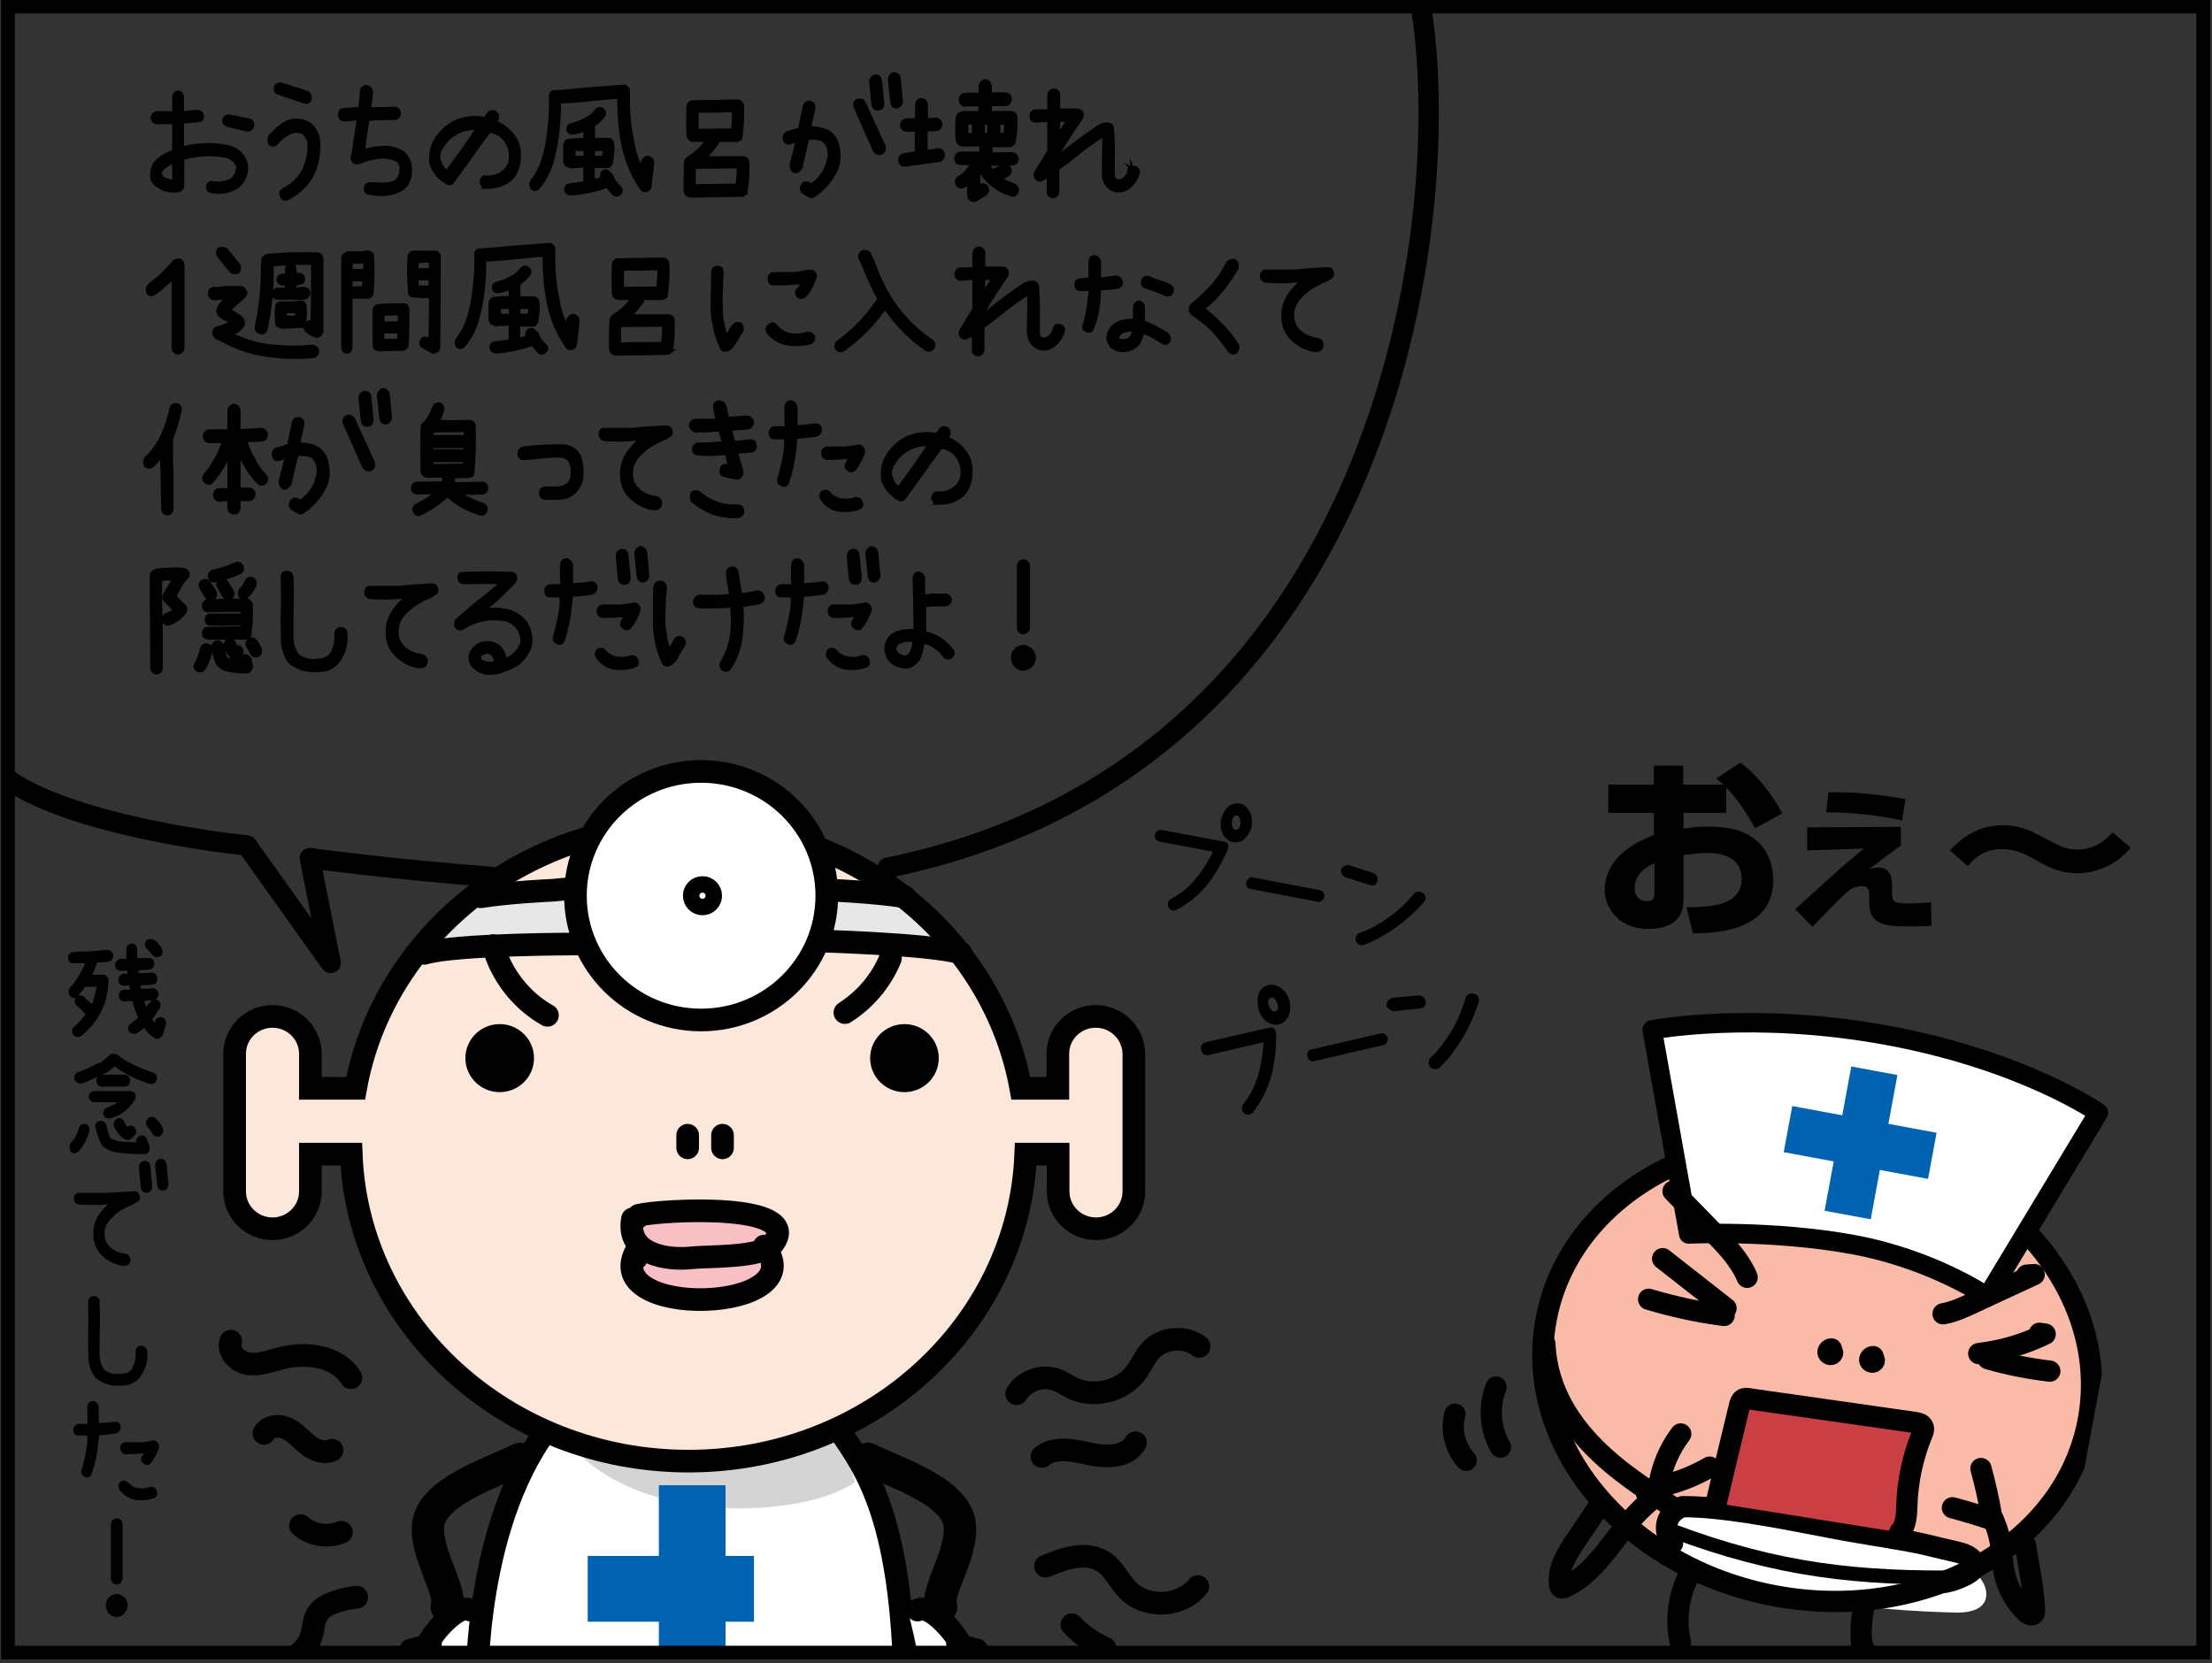 <?xml version="1.0" encoding="utf-8"?>
<!-- Generator: Adobe Illustrator 26.2.1, SVG Export Plug-In . SVG Version: 6.00 Build 0)  -->
<svg version="1.1" xmlns="http://www.w3.org/2000/svg" xmlns:xlink="http://www.w3.org/1999/xlink" x="0px" y="0px"
	 viewBox="0 0 806.1 606.2" style="enable-background:new 0 0 806.1 606.2;" xml:space="preserve">
<rect x="0" y="0" width="806.1" height="606.2" fill="#333333" stroke="none"/>
<style type="text/css">
	.st0{clip-path:url(#SVGID_00000022533729565247594940000005013837354366933633_);}
	.st1{stroke:#000000;stroke-width:1.103;stroke-miterlimit:10;}
	.st2{stroke:#000000;stroke-width:0.973;stroke-miterlimit:10;}
	.st3{clip-path:url(#SVGID_00000022533729565247594940000005013837354366933633_);fill:#F9BBA8;}
	.st4{clip-path:url(#SVGID_00000022533729565247594940000005013837354366933633_);fill:#FFFFFF;}
	
		.st5{clip-path:url(#SVGID_00000022533729565247594940000005013837354366933633_);fill:none;stroke:#000000;stroke-width:7.744;stroke-linecap:round;stroke-linejoin:round;stroke-miterlimit:10;}
	
		.st6{clip-path:url(#SVGID_00000022533729565247594940000005013837354366933633_);fill:#FFFFFF;stroke:#000000;stroke-width:7.088;stroke-linecap:round;stroke-linejoin:round;stroke-miterlimit:10;}
	
		.st7{clip-path:url(#SVGID_00000022533729565247594940000005013837354366933633_);fill:none;stroke:#000000;stroke-width:5.148;stroke-linecap:round;stroke-linejoin:round;stroke-miterlimit:10;}
	.st8{fill:#0062B0;}
	.st9{clip-path:url(#SVGID_00000022533729565247594940000005013837354366933633_);fill:#FCE7DB;}
	.st10{clip-path:url(#SVGID_00000022533729565247594940000005013837354366933633_);fill:#E7E7E8;}
	.st11{clip-path:url(#SVGID_00000022533729565247594940000005013837354366933633_);fill:#D4D4D5;}
	.st12{clip-path:url(#SVGID_00000022533729565247594940000005013837354366933633_);fill:#F6C0C5;}
	.st13{clip-path:url(#SVGID_00000022533729565247594940000005013837354366933633_);fill:#0062B0;}
	
		.st14{clip-path:url(#SVGID_00000022533729565247594940000005013837354366933633_);fill:none;stroke:#000000;stroke-width:8.249;stroke-miterlimit:10;}
	
		.st15{clip-path:url(#SVGID_00000022533729565247594940000005013837354366933633_);fill:none;stroke:#000000;stroke-width:8.249;stroke-linecap:round;stroke-linejoin:round;stroke-miterlimit:10;}
	
		.st16{clip-path:url(#SVGID_00000022533729565247594940000005013837354366933633_);fill:none;stroke:#000000;stroke-width:11.784;stroke-linecap:round;stroke-linejoin:round;stroke-miterlimit:10;}
	.st17{fill:#FFFFFF;stroke:#000000;stroke-width:8.249;stroke-miterlimit:10;}
	
		.st18{clip-path:url(#SVGID_00000022533729565247594940000005013837354366933633_);stroke:#000000;stroke-width:0.969;stroke-miterlimit:10;}
	
		.st19{clip-path:url(#SVGID_00000022533729565247594940000005013837354366933633_);stroke:#000000;stroke-width:0.936;stroke-miterlimit:10;}
	
		.st20{clip-path:url(#SVGID_00000022533729565247594940000005013837354366933633_);fill:none;stroke:#000000;stroke-width:7.419;stroke-linecap:round;stroke-linejoin:round;stroke-miterlimit:10;}
	
		.st21{clip-path:url(#SVGID_00000022533729565247594940000005013837354366933633_);fill:#C93F43;stroke:#000000;stroke-width:7.744;stroke-linecap:round;stroke-linejoin:round;stroke-miterlimit:10;}
	.st22{fill:none;stroke:#000000;stroke-width:5;stroke-miterlimit:10;}
</style>
<g id="コミック下地">
</g>
<g id="レイヤー_4">
</g>
<g id="コミック線">
	<g>
		<defs>
			<rect id="SVGID_1_" x="1.9" y="2.5" width="799.6" height="599.1"/>
		</defs>
		<clipPath id="SVGID_00000095304078598377258580000012851002113424543877_">
			<use xlink:href="#SVGID_1_"  style="overflow:visible;"/>
		</clipPath>
		<g style="clip-path:url(#SVGID_00000095304078598377258580000012851002113424543877_);">
			<path d="M634.2,278c5.9,4.2,11.4,11.2,15.3,18.5l-9.9,5.4c-2.5-4.4-5.9-10.1-10.5-14.8v9.2h-15.6v5.8c2-0.3,4.3-0.8,8.9-0.8
				c10.3,0,15,2.7,17.8,5.2c5.4,4.7,6,11.3,6,14.3c0,19.4-23.1,19.4-29.3,19.4l-2.3-9.5c7.5-0.1,20.1-0.1,20.1-10.3
				c0-9-9.2-9.5-12.8-9.5c-3.2,0-6.4,0.6-8.4,0.8v16.6c0,8.9-7.8,10.3-12.8,10.3c-11.9,0-15.9-8.9-15.9-14.1
				c0-13,13.6-18.5,17.9-20.1v-8.1h-16.6V286h16.6v-6.9h10.7v6.9H628c-0.6-0.6-1.1-1-2.6-2.2L634.2,278z M602.8,314.7
				c-1.9,0.9-7.1,3.3-7.1,9.1c0,3.6,2.6,4.7,4.4,4.7c2.8,0,2.8-1.5,2.8-2.9V314.7z"/>
			<path d="M692.7,301.4v6.9c-1.3,0.8-1.7,1.1-5.6,4c-4.2,3.2-4.6,3.5-6,4.6c0.8-0.3,2-0.7,3.4-0.7c5,0,5,5,5,6.9v1.9
				c0,3,0.1,4.3,4.9,4.3c4.8,0,6.9-0.2,9.3-0.4l0.2,8.6c-1.6,0.1-3.9,0.2-7.8,0.2c-8.9,0-14.9-0.4-14.9-8.7v-2.5
				c0-1.5,0-3.5-2.7-3.5c-2.4,0-3.9,1-5.1,1.9c-1.4,1-12.6,12.6-12.9,12.9l-6.3-6.4c2.2-1.9,11.7-10.5,13.6-12.3
				c5.8-5.2,9.2-7.9,11.5-9.8l-20.7,0.7v-8.4L692.7,301.4z M693.2,299.1c-7.6-1.8-19.5-3.1-27.7-3l0.8-7.3c5.2-0.1,14.9,0,28.1,2.5
				L693.2,299.1z"/>
			<path d="M776.5,309c-4.2,5.2-11.4,9.3-19.4,9.3c-6.6,0-11.1-2.5-14.1-4.2c-4.6-2.6-8.1-4.6-13.5-4.6c-1.4,0-7.6,0-12.4,6.2
				l-6.5-5.7c2.7-2.8,8.8-9.2,19.3-9.2c6.6,0,11.3,2.6,14.5,4.3c5.3,2.9,8.4,4.6,12.6,4.6c7.3,0,11.4-4.7,12.9-6.3L776.5,309z"/>
		</g>
		<g style="clip-path:url(#SVGID_00000095304078598377258580000012851002113424543877_);">
			<g>
				<path class="st1" d="M82.9,53.4c3.6,0.8,5.9,2.9,6.9,6.5c0.4,3.3-0.7,6-3.2,8.2c-3,1.9-6.2,2.4-9.6,1.7c-1-0.2-1.4-0.8-1.4-1.9
					c0.2-1,0.8-1.5,1.8-1.4c2.5,0.5,4.9,0.1,7.1-1c1.4-1.3,2.1-3,2.1-5c-0.9-2-2.5-3.2-4.6-3.6c-5.2-0.9-10.3-0.6-15.4,0.9v10.1
					c-0.2,1-0.8,1.6-1.9,1.7c-1.7,0.2-3.3,0-5-0.6c-1.6-0.6-3-1.6-4-3c-0.4-0.8-0.5-1.7-0.4-2.6c0-1.5,0.4-2.9,1.3-4.1
					c1.9-1.9,4.1-3.3,6.7-4.1V44.7h-1.8h-4.4c-1-0.1-1.5-0.6-1.6-1.7c0-1.1,0.6-1.8,1.6-1.9h4.4h1.8v-5.8c0.1-1,0.6-1.6,1.6-1.7
					c1,0.1,1.5,0.7,1.6,1.7v5.8c1.8-0.2,3.6-0.4,5.5-0.5c1.1,0.1,1.7,0.6,1.8,1.7c0,1.1-0.5,1.7-1.6,1.7l-5.7,0.5v9.4
					C72,52.5,77.4,52.3,82.9,53.4z M63.3,66.1V59c-1.6,0.6-3,1.5-4.1,2.6c-0.5,0.5-0.7,1-0.7,1.7c0.1,0.4,0.2,0.8,0.2,1.2
					C60.1,65.4,61.6,66,63.3,66.1z M90.7,43.7c1.1,0.3,1.5,1.1,1.4,2.2c-0.4,1.1-1,1.6-2.1,1.5l-7.1-1.7c-1-0.3-1.4-0.9-1.4-1.9
					c0.3-1.1,1-1.6,2.1-1.5L90.7,43.7z"/>
				<path class="st1" d="M104.1,44.7c3.1-1.4,6-1.2,8.8,0.5c2.5,2.2,3.6,5.1,3.3,8.5c-0.2,8.7-4,14.9-11.4,18.7
					c-1.1,0.5-1.8,0.1-2.3-1c-0.4-1.1-0.1-1.9,1-2.4c5.8-3.1,8.8-8.2,9.1-15.2c0.2-2.2-0.5-3.9-2-5.3c-1.7-0.8-3.4-0.8-5.1,0
					c-1.8,0.9-3.3,2.1-4.6,3.6c-0.7,0.9-1.6,1.1-2.5,0.4c-0.4-0.8-0.5-1.7-0.2-2.7C100,47.7,101.9,46,104.1,44.7z M100.4,31.8
					c0.4-1,1.2-1.4,2.3-1.1l9.1,2.9c1,0.5,1.4,1.4,1.3,2.6c-0.5,1-1.2,1.3-2.2,1l-9.1-3.1C100.6,33.8,100.1,33,100.4,31.8z"/>
				<path class="st1" d="M146.7,55.5c2.1,1.8,3.1,4.1,2.9,6.9c-0.1,3.6-1.6,6-4.3,7.2c-2.8,1.2-5.6,1.6-8.6,1.2l-1.9-0.3
					c-1.1-0.1-1.7-0.6-1.7-1.7c0-1.1,0.6-1.7,1.7-1.8h1.9c2,0.3,4,0.2,6.1-0.3c2.1-0.5,3.2-2.1,3.3-4.7c0.2-1.4-0.2-2.6-1.3-3.5
					c-2.3-1.1-4.7-1.5-7.1-1.1c-2.5,0.3-4.8,1-7,1.9c-0.6,0.2-1.2,0.1-1.7-0.3c-0.5-0.5-0.7-1-0.7-1.7l0.5-2
					c0.5-3.9,1.1-7.9,1.8-11.9h-1c-1.5,0.1-2.9,0.2-4.3,0.3c-1.1-0.2-1.6-0.8-1.6-2c0.1-1.1,0.6-1.7,1.6-1.8c1.3,0,2.7-0.1,4.1-0.3
					h1.6c0.4-2,0.6-4.1,0.7-6.2c0.1-1.1,0.6-1.7,1.7-1.9c1.1,0.2,1.8,0.8,2,1.9c-0.1,2.1-0.4,4.2-0.8,6.2h5.8l3.3-0.2
					c1.1,0.1,1.8,0.8,1.9,2c-0.2,1.1-0.8,1.7-1.9,1.8h-3.3l-6.3,0.3c-0.6,3.8-1.2,7.6-1.6,11.4c2.3-0.7,4.7-1.1,7.3-1.2
					C142.2,53.6,144.6,54.3,146.7,55.5z"/>
				<path class="st1" d="M178.1,41.3c0.7-0.7,1.5-0.8,2.4-0.3c0.5,0.4,0.8,0.9,0.8,1.5c0.1,0.4,0,0.8-0.3,1
					c-0.1,0.3-0.3,0.6-0.5,0.9c2.4,1,4.5,2.6,6.2,4.6c1.9,2.3,2.7,4.9,2.6,7.9c0,2.8-0.8,5.3-2.3,7.6c-2.7,2.7-5.9,3.9-9.6,3.7
					l-0.2,0.1h0.4c-1.1,0.1-1.8-0.4-2.1-1.5c-0.2-0.1-0.3-0.3-0.2-0.5c0.1-0.7,0.4-1.3,1-1.8h1.3c2.5,0.1,4.7-0.8,6.6-2.6
					c1.3-1.5,1.9-3.2,1.8-5.1c0-2.1-0.6-3.9-1.8-5.6c-1.5-1.9-3.4-3.1-5.8-3.4c-2.8,3.7-5.5,7.5-8.1,11.2c-1.8,2.4-3.5,4.8-5.2,7.2
					c-0.6,0.9-1.3,1-2.2,0.5c-2.7-1.5-4.7-3.8-5.8-6.8c-0.4-2.6-0.1-5,0.8-7.4c2-4,4.9-6.8,8.8-8.5c3.4-1.2,6.8-1.5,10.2-0.8
					C177,42.7,177.5,42,178.1,41.3z M160.2,58.7c0.5,1.6,1.4,2.9,2.5,4c3.9-5.1,7.6-10.4,11.2-15.8c-2.2-0.2-4.3,0.1-6.3,1
					c-3,1.3-5.3,3.4-6.9,6.3c-0.5,1-0.8,2-0.8,2.9C159.9,57.8,160,58.3,160.2,58.7z"/>
				<path class="st1" d="M236.2,57.3c1,0.3,1.6,0.9,1.7,2l-1,8.6c-0.1,0.8-0.5,1.3-1.3,1.5c-0.8,0.3-1.5,0-1.9-0.7
					c-3.4-5-5.7-10.5-6.8-16.5c-1-5.1-1.4-10.2-1.4-15.3v-1.5c-3.7,0.3-7.3,0.6-10.9,1c-3.6,0.4-7.1,0.7-10.7,0.8
					c0,3.7-0.2,7.4-0.6,11c-0.4,3.6-1.1,7.2-2.1,10.8c-1,3.5-2.7,6.7-5,9.5c-0.8,0.8-1.6,0.8-2.4,0c-0.5-0.8-0.5-1.7,0-2.5
					c2-2.5,3.4-5.4,4.3-8.5c0.9-3.2,1.5-6.3,1.8-9.5c0.5-4,0.8-8.1,0.7-12.2v-0.3v-0.3v-0.3v-0.3h0.2v-0.3c0.1-0.1,0.2-0.2,0.3-0.3
					c0.2,0.1,0.3,0,0.2-0.3h0.2c0-0.1,0.1-0.2,0.2-0.3h0.2h0.2c4-0.2,7.9-0.6,11.9-1c4.3-0.3,8.7-0.6,13.1-1
					c0.6-0.1,1.1,0.1,1.4,0.5c0.4,0.3,0.5,0.8,0.5,1.3v3.5c0,4.9,0.5,9.8,1.5,14.5c0.6,3.7,1.7,7.3,3.4,10.7c0.1-1,0.2-2,0.2-3
					C234.5,58,235.2,57.4,236.2,57.3z M222.9,63.9c0.6,1.7,1.5,3.1,2.9,4.3c0.7,0.7,0.8,1.5,0.2,2.3c-0.8,0.7-1.6,0.8-2.4,0.2
					c-0.9-0.9-1.7-1.9-2.5-3c-0.3,0.1-0.5,0.3-0.7,0.5c-4.1,1.4-8.2,2.2-12.4,2.5c-1,0-1.6-0.5-1.9-1.5c0-1,0.5-1.6,1.4-1.8
					c1.9-0.2,3.7-0.5,5.6-0.8v-0.5v-5.6l-5.3,0.3c-0.1,0-0.2-0.1-0.3-0.3c-0.9,0-1.5-0.5-1.7-1.5v-6.4c0.3-1,0.9-1.5,2-1.5h0.2
					c1.7-0.2,3.4-0.3,5.1-0.3v-3.6c-1.3,0.6-2.7,1.1-4.1,1.3c-0.9,0.2-1.6-0.1-2-1c-0.2-1.1,0.2-1.8,1.3-2.1
					c2.3-0.6,4.5-1.5,6.5-2.8c1-0.7,1.9-1.6,2.7-2.6c0.7-0.6,1.4-0.6,2.2,0c0.7,0.7,0.8,1.5,0.2,2.3c-1,1.3-2.2,2.5-3.6,3.3v0.3v4.9
					h5.3c0.9,0,1.5,0.5,1.7,1.5c0.1,2.3,0,4.6-0.5,6.9v0.3c-0.1,0.1-0.2,0.2-0.3,0.3c0,0.2,0,0.3-0.2,0.3c0,0.2-0.1,0.3-0.3,0.3
					c-0.1,0.1-0.2,0.2-0.2,0.3h-0.3h-0.2h-5.1v5.3c1-0.3,2.1-0.7,3.1-1h0.2v-0.3c-0.5-0.9-0.3-1.6,0.5-2.3c1-0.3,1.7,0,2.2,0.8
					L222.9,63.9z M209.3,57.3h3.9v-2.8h-3.9C209.1,55.5,209.1,56.4,209.3,57.3z M220.2,54.5h-3.9v2.8h3.6
					C220.1,56.4,220.2,55.5,220.2,54.5z"/>
				<path class="st1" d="M271.6,70.3C271.5,70.3,271.4,70.3,271.6,70.3c-0.2,0.1-0.2,0.2-0.3,0.2v0.1c0,0.1-0.1,0.2-0.2,0.3
					c0,0-0.1,0.1-0.2,0.2h0c-0.1,0-0.2,0-0.2,0c-0.1,0-0.2,0-0.3,0.1h0h-0.2c-3.1,0-6.2,0.1-9.3,0.2c-3,0-6,0-9.1,0.1
					c-0.2,0-0.4-0.1-0.5-0.1c-1-0.2-1.5-0.8-1.6-1.7c-0.1-3.5,0-7,0.1-10.4c0-0.6,0.3-1.1,0.7-1.5c0.2-0.1,0.4-0.2,0.5-0.4
					c2.6-1.6,4.8-3.7,6.6-6.2h-4.8c-0.2,0-0.3,0-0.5-0.1c-0.9-0.1-1.4-0.7-1.6-1.7c-0.1-3.5-0.1-7.1,0-10.6c0.2-1.1,0.8-1.7,1.8-1.7
					h0c0.2-0.1,0.3-0.1,0.5,0c2.7-0.1,5.4-0.1,8.1-0.1c2.6-0.1,5.2-0.2,7.7-0.2c1,0.1,1.6,0.7,1.8,1.7c0.1,3.7,0,7.4-0.5,11.1
					c0,0.1,0,0.2-0.1,0.3c0,0.1-0.1,0.2-0.1,0.3h-0.1c0,0.1,0,0.2,0,0.3h-0.1c0,0.1-0.1,0.1-0.1,0.2c-0.1,0.1-0.2,0.2-0.3,0.2v0
					c-0.1,0-0.1,0.1-0.2,0.1h0c-0.1,0-0.2,0.1-0.3,0.1h0c-0.1,0-0.1,0.1-0.2,0.1h-7c0,0.4-0.1,0.8-0.3,1.1c-1.3,1.9-2.8,3.6-4.4,5.2
					h4.9c3,0,6,0,8.9,0c1,0,1.6,0.5,1.8,1.6c0.2,3.6,0,7.3-0.6,10.8c0,0.1,0,0.2,0,0.3C271.7,70.1,271.6,70.2,271.6,70.3z
					 M260.9,67.6c2.6-0.1,5.1-0.1,7.7-0.1c0.3-2.2,0.5-4.5,0.4-6.7c-2.5,0.1-4.9,0.1-7.4,0.1c-2.9,0-5.8,0-8.6,0.2
					c0,2.2,0,4.5,0,6.7C255.6,67.6,258.3,67.6,260.9,67.6z M261.2,40.5h-7.1c-0.1,2.3-0.1,4.7-0.1,7c2.2,0,4.4,0,6.7-0.1h6.3
					c0.2-2.3,0.3-4.7,0.3-7C265.2,40.4,263.2,40.4,261.2,40.5z"/>
				<path class="st1" d="M301.1,47.6c2.1,1.1,3.5,2.8,4.1,5.1c1.1,3.9,0.7,7.5-1.2,10.7c-1.9,3.3-4.3,5.9-7.3,7.9
					c-0.6,0.5-1.3,0.5-2,0l-1.7-1c-1-0.6-1.2-1.5-0.7-2.6c0.5-1,1.3-1.3,2.4-0.8c0.3,0.2,0.7,0.3,1,0.5c3.8-2.6,5.9-6.2,6.5-10.9
					c0-0.9-0.2-1.9-0.4-2.8c-0.5-1.2-1.2-2.2-2.2-2.8c-1.7-0.5-3.4-0.7-5.2-0.5c-0.9,3.6-1.7,7.2-2.5,10.7h-0.2
					c-0.4,1.1-1.1,1.6-2.2,1.5c-0.8-0.5-1.2-1.3-1.2-2.3v-0.3c0.8-2.9,1.5-5.8,2.2-8.7c-0.8,0.2-1.6,0.4-2.4,0.8c-1,0.3-1.8,0-2.2-1
					c-0.3-1,0-1.9,0.7-2.6c1.6-0.5,3.2-1,4.9-1.5c0.1-0.5,0.1-1,0.2-1.5l1.4-6.9c0.4-1,1.1-1.5,2.2-1.3c1,0.3,1.4,1,1.3,2l-1.5,6.9
					v0.3C297.2,46.6,299.2,46.9,301.1,47.6z M314.9,37.4l7.3,15.9c0.3,1.1-0.1,2-1,2.5c-1,0.4-1.8,0.1-2.5-0.8l-7-15.8
					c-0.5-1.1-0.3-2,0.7-2.6C313.5,36.3,314.3,36.5,314.9,37.4z M317.3,29.8c0.1-1.2,0.7-2,1.8-2.1c1,0,1.6,0.5,1.8,1.7l0.8,8.2
					c0,1.4-0.6,2.1-1.7,2.1c-1,0.1-1.7-0.5-1.9-1.7L317.3,29.8z M324.1,29c0.1-1.1,0.7-1.9,1.7-2.2c1,0.1,1.7,0.7,1.9,1.8l0.8,8.3
					c-0.1,1.2-0.7,1.9-1.7,2.1c-1,0-1.6-0.5-1.8-1.6L324.1,29z"/>
				<path class="st1" d="M341.1,47.2c-1.2,0.1-2.4,0.2-3.6,0.2v7.8c1.4-0.1,2.8-0.3,4.3-0.6c1.1,0,1.8,0.5,2,1.7
					c0,1.1-0.5,1.9-1.5,2.2c-4.2,0.6-8.3,1.1-12.5,1.7h-0.2c-1,0-1.6-0.6-1.7-1.7c-0.1-1.1,0.4-1.8,1.5-2.1c1.5-0.3,3-0.5,4.5-0.7
					v-8.3c-1.2,0-2.4,0.1-3.5,0.1h0c-1.1-0.1-1.7-0.7-1.9-1.8c0.1-1.1,0.7-1.8,1.8-2c1.2,0,2.4,0,3.7-0.1v-5.4
					c0.1-1.2,0.7-1.8,1.8-1.9c1.1,0.1,1.7,0.7,1.8,1.9v5.4c1.1,0,2.2-0.1,3.3-0.2c1.2,0.1,1.8,0.7,2,1.9
					C342.8,46.4,342.2,47.1,341.1,47.2z M369.5,67.4c1.1,0.5,1.4,1.3,1.2,2.5c-0.4,0.8-0.9,1.3-1.7,1.3c-0.2,0-0.4-0.1-0.6-0.2
					c-4.9-1.5-8.7-4.5-11.4-8.9c-0.1,0.3-0.3,0.5-0.4,0.7c0,0.1,0,0.1,0.1,0.2v4.9c0.1-0.1,0.2-0.2,0.4-0.3c1-0.5,1.9-0.3,2.6,0.6
					c0.4,1.1,0.2,2-0.7,2.7c-1.1,0.6-2.2,1.3-3.2,1.9c-0.3,0.2-0.6,0.3-0.9,0.3c-0.4,0-0.7-0.1-1-0.3c-0.6-0.4-0.9-0.9-0.9-1.7v-4.3
					c-0.5,0.4-1.1,0.8-1.7,1.1c-0.3,0.2-0.7,0.3-1,0.3c-0.6,0-1.1-0.3-1.5-0.9c-0.5-1-0.3-1.9,0.6-2.6c2.1-1.1,3.6-2.9,4.7-5.1h-4
					c-1.2-0.1-1.8-0.7-1.8-1.9c0.1-1.1,0.7-1.8,1.8-1.9h7.3v-1.6c0-0.5,0.2-1,0.5-1.4c-2.3,0.1-4.6,0.1-6.9,0.1
					c-0.2,0-0.3,0-0.4-0.1c-1-0.1-1.6-0.7-1.8-1.8c-0.2-2.6-0.2-5.3,0-8c0.2-1.1,0.8-1.7,1.9-1.9h0.1c0.2,0,0.3,0,0.5-0.1h5.8v-2.8
					c-1.8,0-3.6,0-5.4,0.1c-1.1-0.1-1.7-0.8-1.8-2c0.1-1.1,0.7-1.8,1.8-1.9c1.8-0.1,3.6-0.1,5.5-0.1v-2.9c0.1-1.1,0.7-1.8,1.8-2
					c1.1,0.1,1.7,0.8,1.9,2v2.9c1.8-0.1,3.6-0.1,5.4-0.1c1.1,0.1,1.8,0.7,1.9,1.9c-0.1,1.2-0.7,1.9-1.8,2c-1.9,0-3.7,0-5.5,0.1V41
					h7.4c1.1,0,1.7,0.6,1.9,1.7c0.2,2.9,0,5.8-0.6,8.6v0.1c-0.1,0.1-0.1,0.2,0,0.3c-0.1,0.1-0.1,0.2-0.2,0.3v0.1
					c-0.1,0.1-0.1,0.2-0.1,0.2c0,0.1-0.1,0.1-0.1,0.1c-0.1,0.1-0.1,0.2-0.1,0.2c-0.2,0.1-0.4,0.2-0.5,0.3h-0.1
					c-0.1,0.1-0.1,0.1-0.2,0.1c-0.1,0.1-0.2,0.1-0.2,0.1h-0.1h-7.3c0.4,0.4,0.5,0.9,0.5,1.4v1.6c2.5,0,5-0.1,7.5-0.1h0.1
					c1.1,0.1,1.7,0.8,1.9,1.9c-0.1,1.2-0.8,1.8-1.9,1.9c-3,0-5.9,0-8.8,0.1c0.5,0.8,1.1,1.6,1.6,2.4c1.3-0.6,2.5-1.2,3.9-1.8
					c1-0.4,1.8-0.1,2.5,0.9c0.4,1.1,0,2-1,2.6c-0.8,0.4-1.5,0.8-2.3,1.2C365.9,65.9,367.6,66.8,369.5,67.4z M352.3,49.1h2.4v-3.8
					v-0.4h-2.4V49.1z M358.2,44.9c0.1,0.1,0.1,0.3,0.1,0.4V49h1h1v-3.7c0-0.1,0.1-0.2,0.1-0.4H360H358.2z M366.2,49
					c0.2-1.3,0.3-2.7,0.3-4.1H364v0.4V49H366.2z"/>
				<path class="st1" d="M413.5,61c1.3,0.5,1.7,1.3,1.2,2.5c-0.7,2-1.9,3.7-3.6,5c-1.7,1.2-3.6,1.5-5.5,0.7c-1.9-0.9-3-2.4-3.4-4.5
					c-0.2-0.9-0.2-1.8-0.1-2.7v-4.5c0.1-1.8,0.2-3.7,0.1-5.6v-2.7c-4.4,2.9-8.7,6.1-12.9,9.6c-1.3,0.9-2.5,1.9-3.8,2.7V70
					c-0.2,1.1-0.8,1.7-1.9,1.7c-1-0.1-1.6-0.7-1.6-1.7v-5.8c-0.7,0.4-1.5,0.8-2.2,1.2c-0.8,0.4-1.5,0.4-2.1-0.3
					c-0.3-0.3-0.4-0.7-0.5-1.2c0-0.3,0.1-0.7,0.2-1l1.2-2c1.2-1.9,2.4-3.8,3.6-5.8V43.9c-1.7,0-3.3,0.1-4.8,0.3
					c-1.1-0.1-1.6-0.7-1.7-1.8c0-1.1,0.5-1.8,1.4-2h5.1v-5.8c0.2-1.1,0.8-1.7,1.9-1.8c1,0.1,1.6,0.7,1.7,1.8v5.5h6.5
					c0.7-0.1,1.4,0.2,1.9,0.8c0.1,0.3,0.2,0.6,0.2,1c0,0.5-0.2,0.9-0.4,1.3c-3,4.3-5.8,8.6-8.4,13.1V57c0.5-0.5,1-0.9,1.7-1.3
					c4-3.2,8.1-6.2,12.3-9.1c1.4-1.1,3-1.6,4.6-1.4c0.8,0.3,1.2,0.9,1.2,1.7c0.3,3.5,0.4,7.1,0.3,10.6V64c0.1,0.8,0.5,1.4,1.2,1.9
					c0.8,0.1,1.6-0.1,2.4-0.5c1.1-0.7,1.8-1.7,2.1-2.9C411.7,61.2,412.4,60.7,413.5,61z M385.8,43.9c0,1.9-0.1,3.7-0.2,5.5
					c1.2-1.8,2.4-3.7,3.6-5.5H385.8z M412.1,61.2c0,0.2-0.1,0.3-0.2,0.3C411.9,61.5,412,61.4,412.1,61.2z M412.1,61.2
					c0.2,0.1,0.3,0,0.2-0.3C412.3,61.2,412.2,61.3,412.1,61.2z"/>
				<path class="st1" d="M63.5,95.3c0.6-0.4,1.2-0.6,2-0.5c0.7,0.3,1.1,0.9,1.2,1.8v30.1c-0.2,1.2-0.8,1.9-1.9,2
					c-1.1-0.2-1.7-0.8-1.7-2v-25.6c-0.7,0.8-1.5,1.6-2.4,2.3c-1.4,1.3-2.8,2.5-4.4,3.6c-0.9,0.7-1.7,0.6-2.4-0.3
					c-0.4-0.9-0.3-1.7,0.2-2.5c1.4-1.2,2.9-2.4,4.4-3.6C60.1,99,61.8,97.2,63.5,95.3z"/>
				<path class="st1" d="M113.8,126.2c1.1,0.1,1.8,0.7,2,1.8c-0.1,1.1-0.7,1.8-1.7,2c-7.2,0.7-14.3,0.2-21.4-1.3
					c-4.2-1.1-8.2-2.7-12.1-4.8l-1.7-0.8c-0.6-0.4-1-1-1-1.8c0-0.8,0.4-1.4,1.2-1.8c1.8-0.4,3.6-1.1,5.3-2c-0.3-0.2-0.6-0.3-1-0.5
					c-0.8-0.4-1.6-0.9-2.5-1.4c-0.9-0.5-1.4-1.3-1.6-2.4c0.6-1.9,1.8-3.4,3.6-4.6h-1c-1.3,0.1-2.6,0.2-3.9,0.3
					c-1.1-0.2-1.7-0.8-1.7-2c0.1-1.1,0.6-1.7,1.7-1.8c1.2,0.1,2.4,0,3.6-0.3h6.3c0.7,0.1,1.2,0.5,1.4,1.3c0.2,0.1,0.3,0.3,0.3,0.5
					c-0.1,0.5-0.2,0.9-0.5,1.3c-0.9,0.9-1.8,1.8-2.7,2.5c-1,0.8-2,1.7-2.9,2.6c0.5,0.2,1,0.5,1.4,0.8c0.8,0.5,1.6,1,2.4,1.5
					c0.8,0.5,1.3,1.3,1.5,2.3v0.3c-0.8,1.8-2.1,3-3.9,3.5c-0.3,0.1-0.6,0.2-0.9,0.3c3.5,1.7,7.1,3,10.9,3.8
					C101.4,126.6,107.6,126.8,113.8,126.2z M84.1,98.8l-4.3-5.3c-0.7-0.9-0.7-1.9,0-2.8c0.9-0.3,1.8-0.2,2.7,0.3l4.3,5.3
					c0.7,0.9,0.7,1.9,0,2.8C85.8,99.6,84.9,99.5,84.1,98.8z M117.3,94.3v26.4c-0.1,0.6-0.4,1.1-0.8,1.5c-0.5,0.4-1,0.5-1.4,0.3
					c-1.3-0.4-2.5-1.1-3.4-2c-0.7-0.8-0.7-1.8-0.2-2.8c0.7-0.4,1.4-0.5,2.2-0.3c0.2-5.6,0.2-11.2,0.2-16.8V96
					c-4.9-0.1-9.8,0.1-14.7,0.6v1c0.1,7.6-0.7,15-2.2,22.4c-0.4,1.1-1.1,1.5-2.2,1.3c-1-0.4-1.5-1.1-1.4-2.3
					c1.5-7,2.3-14.1,2.2-21.4l0.2-2.7c0-0.8,0.4-1.3,1.2-1.5c0.1-0.2,0.2-0.3,0.5-0.3c6-0.6,12.1-0.8,18.2-0.5
					C116.6,92.6,117.2,93.2,117.3,94.3z M101,105.4h3.4v-1.8H103c-0.9-0.2-1.4-0.7-1.7-1.6c0.1-1,0.6-1.6,1.7-1.7h1.4v-2.3
					c0.2-1,0.7-1.5,1.7-1.5c0.8,0.1,1.3,0.6,1.4,1.5v2h1.4c1,0,1.6,0.5,1.7,1.5c0.1,1.1-0.4,1.7-1.4,1.8c-0.6,0.1-1.2,0.2-1.7,0.3
					v1.8c1.1-0.1,2.2-0.2,3.4-0.3c1,0.2,1.6,0.8,1.7,1.8c-0.2,1-0.8,1.6-1.7,1.8h-5.5h-4.1c-1,0.1-1.6-0.4-1.7-1.5
					C99.6,106.2,100.1,105.6,101,105.4z M109.5,110c1.1,0.1,1.6,0.7,1.7,1.7c0.2,2,0.1,3.9-0.3,5.9v0.3v0.3h-0.2
					c0,0.4-0.2,0.6-0.5,0.8H110h-0.3h-0.2l-7,0.3c-0.2,0-0.4-0.1-0.5-0.3c-0.8-0.1-1.2-0.6-1.2-1.5c-0.2-1.9-0.2-3.7,0-5.6
					c0-0.9,0.5-1.4,1.4-1.5h0.2h3.6C107.2,110.3,108.4,110.3,109.5,110z M106.4,113.6h-2.4v2h4.1v-2H106.4z"/>
				<path class="st1" d="M135.4,92.4c0.3,0.4,0.4,0.9,0.4,1.4c0.2,4.3,0.2,8.6-0.2,12.9c-0.1,1-0.6,1.6-1.5,1.6h-6.2v18.3
					c0,1.1-0.5,1.7-1.5,1.8c-1-0.1-1.5-0.7-1.5-1.8V94.2c0.1-0.9,0.5-1.5,1.3-1.8c0.2,0,0.4-0.1,0.6-0.3h4c1.1,0.1,2.2,0,3.3-0.3
					C134.5,92,135,92.1,135.4,92.4z M130.8,95.6h-2.8v3h2.7h2.2v-1.4v-1.9C132.1,95.4,131.4,95.5,130.8,95.6z M127.9,102v3l4.6-0.2
					c0-0.9,0-1.9,0.2-2.8h-2.2H127.9z M148.2,111.5c0.3,0.4,0.4,0.8,0.4,1.2c0.1,4.4,0,8.8-0.2,13.2c-0.2,0.8-0.7,1.3-1.5,1.4
					l-8.8,0.2c-0.3,0-0.5,0-0.7-0.2c-0.6-0.2-1-0.7-1.1-1.4v-12.7c0-0.9,0.5-1.5,1.3-1.8h0.4c1.5-0.2,3.1-0.3,4.6-0.3h4.2
					C147.3,111,147.8,111.1,148.2,111.5z M142.9,114.5h-3.3v3.2h3.1h2.8v-1.6v-1.7H142.9z M139.6,124h5.7v-3h-2.7h-3.1V124z
					 M158.3,91.9c1.1,0,1.7,0.6,1.8,1.7l-0.2,33c0,0.7-0.3,1.2-0.9,1.4c-0.5,0.4-1,0.5-1.5,0.3l-3.3-1.9c-0.9-0.5-1.1-1.3-0.6-2.3
					c0.5-0.8,1.3-1,2.2-0.7c0.3,0.2,0.6,0.3,0.9,0.5c0.1-5.2,0.2-10.5,0.2-15.7l-6.2-0.3c-1-0.1-1.5-0.6-1.5-1.6
					c-0.3-4-0.4-8-0.2-12v-0.5c0.1-1,0.6-1.7,1.6-1.9h2.7h5.1H158.3z M153.2,95.3h-1.1c-0.1,1-0.2,2-0.2,3h2.2h2.7v-3.2
					C155.6,95.1,154.4,95.2,153.2,95.3z M152.1,104.6h4.6v-3h-2.7h-2V104.6z"/>
				<path class="st1" d="M209,114.9c1,0.3,1.6,0.9,1.7,2l-1,8.6c-0.1,0.8-0.5,1.3-1.3,1.5c-0.8,0.3-1.5,0-1.9-0.7
					c-3.4-5-5.7-10.5-6.8-16.5c-1-5.1-1.4-10.2-1.4-15.3V93c-3.7,0.3-7.3,0.6-10.9,1c-3.6,0.4-7.1,0.7-10.7,0.8
					c0,3.7-0.2,7.4-0.6,11c-0.4,3.6-1.1,7.2-2.1,10.8c-1,3.5-2.7,6.7-5,9.5c-0.8,0.8-1.6,0.8-2.4,0c-0.5-0.8-0.5-1.7,0-2.5
					c2-2.5,3.4-5.4,4.3-8.5c0.9-3.2,1.5-6.3,1.8-9.5c0.5-4,0.8-8.1,0.7-12.2V93v-0.3v-0.3v-0.3h0.2V92c0.1-0.1,0.2-0.2,0.3-0.3
					c0.2,0.1,0.3,0,0.2-0.3h0.2c0-0.1,0.1-0.2,0.2-0.3h0.2h0.2c4-0.2,7.9-0.6,11.9-1c4.3-0.3,8.7-0.6,13.1-1
					c0.6-0.1,1.1,0.1,1.4,0.5c0.4,0.3,0.5,0.8,0.5,1.3v3.5c0,4.9,0.5,9.8,1.5,14.5c0.6,3.7,1.7,7.3,3.4,10.7c0.1-1,0.2-2,0.2-3
					C207.4,115.6,208,115,209,114.9z M195.7,121.5c0.6,1.7,1.5,3.1,2.9,4.3c0.7,0.7,0.8,1.5,0.2,2.3c-0.8,0.7-1.6,0.8-2.4,0.2
					c-0.9-0.9-1.7-1.9-2.5-3c-0.3,0.1-0.5,0.3-0.7,0.5c-4.1,1.4-8.2,2.2-12.4,2.5c-1,0-1.6-0.5-1.9-1.5c0-1,0.5-1.6,1.4-1.8
					c1.9-0.2,3.7-0.5,5.6-0.8v-0.5v-5.6l-5.3,0.3c-0.1,0-0.2-0.1-0.3-0.3c-0.9,0-1.5-0.5-1.7-1.5v-6.4c0.3-1,0.9-1.5,2-1.5h0.2
					c1.7-0.2,3.4-0.3,5.1-0.3V105c-1.3,0.6-2.7,1.1-4.1,1.3c-0.9,0.2-1.6-0.1-2-1c-0.2-1.1,0.2-1.8,1.3-2.1c2.3-0.6,4.5-1.5,6.5-2.8
					c1-0.7,1.9-1.6,2.7-2.6c0.7-0.6,1.4-0.6,2.2,0c0.7,0.7,0.8,1.5,0.2,2.3c-1,1.3-2.2,2.5-3.6,3.3v0.3v4.9h5.3
					c0.9,0,1.5,0.5,1.7,1.5c0.1,2.3,0,4.6-0.5,6.9v0.3c-0.1,0.1-0.2,0.2-0.3,0.3c0,0.2,0,0.3-0.2,0.3c0,0.2-0.1,0.3-0.3,0.3
					c-0.1,0.1-0.2,0.2-0.2,0.3h-0.3h-0.2h-5.1v5.3c1-0.3,2.1-0.7,3.1-1h0.2v-0.3c-0.5-0.9-0.3-1.6,0.5-2.3c1-0.3,1.7,0,2.2,0.8
					L195.7,121.5z M182.1,114.9h3.9v-2.8h-3.9C181.9,113.1,181.9,114,182.1,114.9z M193,112.1h-3.9v2.8h3.6
					C193,114,193.1,113.1,193,112.1z"/>
				<path class="st1" d="M244.4,127.9C244.3,127.9,244.3,127.9,244.4,127.9c-0.2,0.1-0.2,0.2-0.3,0.2v0.1c0,0.1-0.1,0.2-0.2,0.3
					c0,0-0.1,0.1-0.2,0.2h0c-0.1,0-0.2,0-0.2,0c-0.1,0-0.2,0-0.3,0.1h0H243c-3.1,0-6.2,0.1-9.3,0.2c-3,0-6,0-9.1,0.1
					c-0.2,0-0.4-0.1-0.5-0.1c-1-0.2-1.5-0.8-1.6-1.7c-0.1-3.5,0-7,0.1-10.4c0-0.6,0.3-1.1,0.7-1.5c0.2-0.1,0.4-0.2,0.5-0.4
					c2.6-1.6,4.8-3.7,6.6-6.2h-4.8c-0.2,0-0.3,0-0.5-0.1c-0.9-0.1-1.4-0.7-1.6-1.7c-0.1-3.5-0.1-7.1,0-10.6c0.2-1.1,0.8-1.7,1.8-1.7
					h0c0.2-0.1,0.3-0.1,0.5,0c2.7-0.1,5.4-0.1,8.1-0.1c2.6-0.1,5.2-0.2,7.7-0.2c1,0.1,1.6,0.7,1.8,1.7c0.1,3.7,0,7.4-0.5,11.1
					c0,0.1,0,0.2-0.1,0.3c0,0.1-0.1,0.2-0.1,0.3h-0.1c0,0.1,0,0.2,0,0.3h-0.1c0,0.1-0.1,0.1-0.1,0.2c-0.1,0.1-0.2,0.2-0.3,0.2v0
					c-0.1,0-0.1,0.1-0.2,0.1h0c-0.1,0-0.2,0.1-0.3,0.1h0c-0.1,0-0.1,0.1-0.2,0.1h-7c0,0.4-0.1,0.8-0.3,1.1c-1.3,1.9-2.8,3.6-4.4,5.2
					h4.9c3,0,6,0,8.9,0c1,0,1.6,0.5,1.8,1.6c0.2,3.6,0,7.3-0.6,10.8c0,0.1,0,0.2,0,0.3C244.5,127.7,244.5,127.8,244.4,127.9z
					 M233.7,125.3c2.6-0.1,5.1-0.1,7.7-0.1c0.3-2.2,0.5-4.5,0.4-6.7c-2.5,0.1-4.9,0.1-7.4,0.1c-2.9,0-5.8,0-8.6,0.2
					c0,2.2,0,4.5,0,6.7C228.5,125.2,231.1,125.2,233.7,125.3z M234,98.1h-7.1c-0.1,2.3-0.1,4.7-0.1,7c2.2,0,4.4,0,6.7-0.1h6.3
					c0.2-2.3,0.3-4.7,0.3-7C238.1,98,236,98,234,98.1z"/>
				<path class="st1" d="M259.7,98.9c0.2-1,0.9-1.5,1.9-1.5c1,0.1,1.5,0.7,1.6,1.8l-0.2,2.8c-0.1,2.6-0.2,5.2-0.2,7.7v2.5
					c0.1,3.6,0.7,7.1,1.9,10.4c0.8-1,1.5-2.2,2.2-3.4l0.5-0.5c0.6-0.8,1.4-1,2.4-0.6c0.7,0.7,0.9,1.6,0.5,2.6l-0.3,0.5
					c-0.5,0.8-1,1.6-1.5,2.4c-0.5,0.8-1.1,1.6-1.6,2.4c-0.5,0.8-1.2,1.4-2.1,1.6c-0.9,0.3-1.5,0.1-1.9-0.8
					c-2.1-4.5-3.2-9.3-3.4-14.5c0-3.5,0.1-7.1,0.2-10.7V98.9z M280.5,118.5c0.9-0.7,1.7-0.6,2.4,0.5c1.2,1.3,2.6,2.3,4.3,2.8
					c2.3,0.5,4.6,0.4,6.9-0.3c1.1-0.1,1.9,0.3,2.4,1.2c0.1,1.1-0.3,1.9-1.2,2.3c-2.9,0.7-5.7,0.8-8.6,0.3c-2.8-0.6-5.1-2-6.9-4.2
					C279.3,119.9,279.5,119.1,280.5,118.5z M295.3,98.9c0.5-0.1,1,0.1,1.4,0.6c0.5,0.6,0.6,1.2,0.2,1.9c-0.8,2.6-2,4.8-3.8,6.7
					c-0.8,0.5-1.6,0.5-2.4-0.2c-0.3-0.4-0.4-0.8-0.4-1.3c0-0.5,0.2-0.9,0.7-1.2c0.5-0.7,1-1.6,1.4-2.5c-0.8,0.2-1.6,0.3-2.4,0.3
					c-2.4,0.2-4.9,0.3-7.4,0.3h-0.7c-1.1-0.1-1.7-0.8-1.6-2c0-1.1,0.6-1.7,1.6-1.8h0.7h7.2c1.4-0.2,2.9-0.4,4.5-0.8H295.3z"/>
				<path class="st1" d="M339.7,124.4c0.8,0.8,0.9,1.6,0.2,2.5c-0.7,0.8-1.5,1-2.4,0.5c-5.9-4.1-10.9-9.2-15-15.2
					c-4.2,6-9.3,11.2-15.2,15.4c-1,0.5-1.8,0.3-2.4-0.5c-0.5-0.9-0.3-1.8,0.5-2.5c5.9-4.3,10.9-9.5,14.9-15.7
					c-1.8-3.2-3.4-6.5-4.8-10c-0.6-1.6-1.3-3.2-2.1-4.7c-0.3-1.1,0-1.9,1-2.5c0.9-0.2,1.7,0,2.4,0.7c0.7,1.7,1.5,3.3,2.2,5
					c1.6,4.5,3.8,8.8,6.4,12.8C329.3,115.9,334.1,120.6,339.7,124.4z"/>
				<path class="st1" d="M386.2,118.6c1.3,0.5,1.7,1.3,1.2,2.5c-0.7,2-1.9,3.7-3.6,5c-1.7,1.2-3.6,1.5-5.5,0.7
					c-1.9-0.9-3-2.4-3.4-4.5c-0.2-0.9-0.2-1.8-0.1-2.7v-4.5c0.1-1.8,0.2-3.7,0.1-5.6v-2.7c-4.4,2.9-8.7,6.1-12.9,9.6
					c-1.3,0.9-2.5,1.9-3.8,2.7v8.5c-0.2,1.1-0.8,1.7-1.9,1.7c-1-0.1-1.6-0.7-1.6-1.7v-5.8c-0.7,0.4-1.5,0.8-2.2,1.2
					c-0.8,0.4-1.5,0.4-2.1-0.3c-0.3-0.3-0.4-0.7-0.5-1.2c0-0.3,0.1-0.7,0.2-1l1.2-2c1.2-1.9,2.4-3.8,3.6-5.8v-11.2
					c-1.7,0-3.3,0.1-4.8,0.3c-1.1-0.1-1.6-0.7-1.7-1.8c0-1.1,0.5-1.8,1.4-2h5.1v-5.8c0.2-1.1,0.8-1.7,1.9-1.8c1,0.1,1.6,0.7,1.7,1.8
					v5.5h6.5c0.7-0.1,1.4,0.2,1.9,0.8c0.1,0.3,0.2,0.6,0.2,1c0,0.5-0.2,0.9-0.4,1.3c-3,4.3-5.8,8.6-8.4,13.1v0.8
					c0.5-0.5,1-0.9,1.7-1.3c4-3.2,8.1-6.2,12.3-9.1c1.4-1.1,3-1.6,4.6-1.4c0.8,0.3,1.2,0.9,1.2,1.7c0.3,3.5,0.4,7.1,0.3,10.6v6.5
					c0.1,0.8,0.5,1.4,1.2,1.9c0.8,0.1,1.6-0.1,2.4-0.5c1.1-0.7,1.8-1.7,2.1-2.9C384.3,118.8,385.1,118.3,386.2,118.6z M358.5,101.5
					c0,1.9-0.1,3.7-0.2,5.5c1.2-1.8,2.4-3.7,3.6-5.5H358.5z M384.7,118.8c0,0.2-0.1,0.3-0.2,0.3C384.6,119.1,384.7,119,384.7,118.8z
					 M384.7,118.8c0.2,0.1,0.3,0,0.2-0.3C385,118.8,384.9,118.9,384.7,118.8z"/>
				<path class="st1" d="M407.4,104.7c-2.2,0.4-4.4,0.5-6.6,0.5v0.3c-0.2,1-0.3,2-0.2,3c-0.3,3.8-1.1,7.6-2.4,11.1
					c-0.4,1-1.1,1.3-2.1,1c-1-0.4-1.4-1.2-1-2.2c1-3.3,1.6-6.7,1.9-10.2c0.2-0.9,0.3-1.9,0.2-2.7h-3.6c-1,0-1.5-0.6-1.5-1.8
					c0-1,0.5-1.6,1.5-1.7l3.6-0.3V99v-3.7c0.1-1.1,0.6-1.7,1.6-1.8c1,0.2,1.6,0.8,1.9,1.8v3.4v3c2-0.2,4-0.4,5.9-0.7
					c1,0,1.6,0.5,1.9,1.5c0.2,0.1,0.3,0.3,0.2,0.5C408.7,103.9,408.2,104.4,407.4,104.7z M425.4,121.8c0.4,0.4,0.6,0.8,0.7,1.4
					c0,0.5,0,0.9-0.2,1.3c-0.7,0.8-1.5,0.9-2.4,0.2c-2.3-1.5-4.6-2.7-7.1-3.7c-0.2,1.7-0.8,3.2-1.7,4.5c-2.2,2.1-4.7,2.8-7.5,2
					c-1.9-0.6-3.1-2-3.5-4v-0.3c0.2-2.4,1.4-4.2,3.5-5.4c2-0.9,4-1.2,6.2-1v-1.3v-1.7v-1.7c0-1.1,0.6-1.8,1.6-2
					c1.1,0.2,1.7,0.9,1.7,2v1.7v1.7v1.8C419.7,118.5,422.6,120,425.4,121.8z M412.2,123c0.5-0.8,0.8-1.7,0.9-2.7
					c-1.5-0.1-2.9,0.2-4.2,0.7c-0.9,0.5-1.5,1.3-1.7,2.2c0.1,0.5,0.5,0.8,1,0.8c1.4,0.4,2.7,0.1,3.8-0.8
					C411.8,123,411.9,123,412.2,123z M426.1,104c1.1,0.6,1.4,1.4,1,2.5c-0.5,0.9-1.2,1.2-2.1,1c-1.8-0.8-3.6-1.6-5.5-2.2l-2.1-0.7
					c-1-0.4-1.3-1.2-1-2.3c0.4-1,1.1-1.4,2.1-1.2l2.1,1C422.5,102.6,424.3,103.2,426.1,104z"/>
				<path class="st1" d="M447.4,95.8c0.7-0.8,1.5-1,2.5-0.8c0.6,0.3,1,0.9,1,1.6v1.1c-1.9,3.1-3.9,6.1-6.2,8.8
					c-1.9,2.3-3.9,4.3-6.2,6c2.2,1.7,4.2,3.5,6.2,5.5c2.4,2.3,4.5,4.9,6.2,7.7c0.2,0.3,0.3,0.7,0.2,1.1c-0.1,0.6-0.3,1.1-0.7,1.6
					c-1,0.5-1.8,0.3-2.5-0.6c-1.8-2.5-3.7-4.9-5.7-7.2c-2.4-2.3-5-4.4-7.7-6.2c-0.5-0.4-0.8-0.9-0.7-1.6c-0.1-0.6,0.1-1.2,0.5-1.6
					c2.7-2.2,5.3-4.6,7.7-7.3C444.1,101.5,445.9,98.8,447.4,95.8z"/>
				<path class="st1" d="M483.8,97.9c0.9,0,1.5,0.4,1.7,1.3c0.3,1,0,1.8-1,2.1l-0.8,0.6c-2,0.8-3.9,1.8-5.7,2.9
					c-1.8,1.1-3.4,2.5-4.8,4.2s-2.1,3.7-2.1,5.9c0,2.5,0.9,4.5,2.6,6c1.7,1.5,3.7,2.4,6,2.7l1,0.3c0.9,0.5,1.2,1.3,1,2.4
					c-0.4,1.1-1.2,1.6-2.3,1.4h-0.8c-3-0.6-5.6-2-7.8-4.2c-2.2-2.1-3.3-4.9-3.3-8.2v-0.6c0-2.6,0.8-5,2.2-7.1
					c1.4-2.1,3.1-3.9,5.1-5.4c-1.1,0.2-2.2,0.3-3.2,0.3c-3.5,0.3-6.9,0.3-10.4,0c-1-0.2-1.5-0.9-1.5-2.1c0.1-1.2,0.7-1.7,1.8-1.6
					h9.9h0.2C475.7,98.4,479.7,98.1,483.8,97.9z"/>
				<path class="st1" d="M64.4,147.5c1,0.2,1.4,0.9,1.3,2c-0.8,3.6-1.8,7.1-3.2,10.4c0.1,0.3,0,0.5-0.2,0.5c0.2,0.2,0.3,0.5,0.2,0.8
					c0,4.1,0,8.2,0.2,12.3v11.7c0,1.3-0.6,2-1.7,2.1c-1.1-0.1-1.7-0.7-1.7-1.9c-0.1-3.9-0.2-7.9-0.2-11.9c-0.1-2.4-0.2-4.9-0.3-7.3
					c-1,1.3-2.1,2.5-3.2,3.6c-1,0.7-1.9,0.6-2.7-0.2c-0.3-0.9-0.2-1.8,0.2-2.6c2.7-2.5,4.8-5.4,6.3-8.9c1.3-3,2.2-6.1,3-9.4
					C62.6,147.8,63.3,147.4,64.4,147.5z M96.6,173.3c0.8,0.9,0.8,1.8,0,2.6c-0.8,0.8-1.7,0.8-2.5,0c-2-2-3.6-4.3-5-6.8
					c-0.7-1.2-1.4-2.5-2-3.9v13.1h3.8c1,0.1,1.6,0.7,1.7,1.8c-0.1,1.1-0.7,1.8-1.7,2h-3.8v3.1c-0.1,1.1-0.7,1.8-1.8,1.8
					c-1.1,0-1.8-0.6-1.9-1.8v-3.1l-3.5,0.3c-1.1-0.2-1.7-0.9-1.7-2.1c0-1.1,0.6-1.7,1.7-1.8h3.5v-12.8c-0.2,0.8-0.6,1.5-1,2.1
					l-0.5,1.1c-1.3,2.4-2.8,4.5-4.5,6.5c-0.8,0.9-1.6,1-2.5,0.3c-0.8-0.8-0.9-1.7-0.2-2.6c1.6-1.9,3-4,4.2-6.3l0.5-0.8
					c0.7-1.6,1.4-3.2,2-5h-5c-1.2-0.1-1.8-0.8-2-2.1c0.2-1.1,0.8-1.8,2-1.9h7v-7.2c0.1-1.2,0.8-1.9,1.9-2.1c1.1,0.2,1.7,0.9,1.8,2.1
					v7.2c2.6-0.1,5.3-0.3,8-0.5c1.1,0.1,1.8,0.7,2,1.9c-0.1,1.2-0.6,1.9-1.7,2c-2,0.1-4,0.2-5.9,0.3c0.7,2.3,1.7,4.5,2.9,6.5
					C93.4,169.5,94.8,171.5,96.6,173.3z"/>
				<path class="st1" d="M114.9,162.9c2.1,1.1,3.5,2.8,4.1,5.1c1.1,3.9,0.7,7.5-1.2,10.7c-1.9,3.3-4.3,5.9-7.3,7.9
					c-0.6,0.5-1.3,0.5-2,0l-1.7-1c-1-0.6-1.2-1.5-0.7-2.6c0.5-1,1.3-1.3,2.4-0.8c0.3,0.2,0.7,0.3,1,0.5c3.8-2.6,5.9-6.2,6.5-10.9
					c0-0.9-0.2-1.9-0.4-2.8c-0.5-1.2-1.2-2.2-2.2-2.8c-1.7-0.5-3.4-0.7-5.2-0.5c-0.9,3.6-1.7,7.2-2.5,10.7h-0.2
					c-0.4,1.1-1.1,1.6-2.2,1.5c-0.8-0.5-1.2-1.3-1.2-2.3v-0.3c0.8-2.9,1.5-5.8,2.2-8.7c-0.8,0.2-1.6,0.4-2.4,0.8c-1,0.3-1.8,0-2.2-1
					c-0.3-1,0-1.9,0.7-2.6c1.6-0.5,3.2-1,4.9-1.5c0.1-0.5,0.1-1,0.2-1.5l1.4-6.9c0.4-1,1.1-1.5,2.2-1.3c1,0.3,1.4,1,1.3,2l-1.5,6.9
					v0.3C111.1,161.8,113,162.2,114.9,162.9z M128.8,152.7l7.3,15.9c0.3,1.1-0.1,2-1,2.5c-1,0.4-1.8,0.1-2.5-0.8l-7-15.8
					c-0.5-1.1-0.3-2,0.7-2.6C127.3,151.5,128.1,151.8,128.8,152.7z M131.2,145.1c0.1-1.2,0.7-2,1.8-2.1c1,0,1.6,0.5,1.8,1.7l0.8,8.2
					c0,1.4-0.6,2.1-1.7,2.1c-1,0.1-1.7-0.5-1.9-1.7L131.2,145.1z M137.9,144.2c0.1-1.1,0.7-1.9,1.7-2.2c1,0.1,1.7,0.7,1.9,1.8
					l0.8,8.3c-0.1,1.2-0.7,1.9-1.7,2.1c-1,0-1.6-0.5-1.8-1.6L137.9,144.2z"/>
				<path class="st1" d="M176.1,183.9c0.9,0.5,1.3,1.2,1,2.3c-0.3,0.8-0.8,1.2-1.6,1.2c-0.2,0-0.4,0-0.6-0.1
					c-4.4-1.3-8.3-3.5-11.8-6.6c-0.3,0.3-0.7,0.6-1.1,0.9c-0.1,0.1-0.3,0.2-0.4,0.3c-2.5,2.2-5.3,3.9-8.3,5.4
					c-0.2,0.2-0.5,0.3-0.8,0.3c-0.7-0.1-1.2-0.4-1.5-1.1c-0.4-1.1-0.1-1.9,0.9-2.4c2.5-1.3,4.9-2.8,7.1-4.5c-2.3,0-4.6,0.1-7,0.1
					c-1-0.1-1.6-0.6-1.7-1.7c0.1-1.1,0.6-1.8,1.7-1.9c2.7,0,5.5,0,8.2-0.1h1.3c0.1-0.7,0.1-1.3,0.1-2v-0.5c-1.9,0.1-3.8,0.1-5.7,0.1
					c-0.2,0-0.5,0-0.7-0.1c-0.8-0.3-1.3-0.8-1.4-1.7c-0.1-5.4-0.1-10.7,0-16c0.1-0.8,0.4-1.4,1.1-1.7c1.4-1.7,2.5-3.5,3.2-5.7
					c0.4-0.9,1.1-1.3,2.1-1.2c1,0.5,1.3,1.3,1.1,2.4c-0.4,1.5-1,2.9-1.8,4.1c1.4-0.1,2.9-0.1,4.3,0c2.4,0,4.8,0,7.1-0.1
					c0.5-0.1,0.9,0.1,1.3,0.4c0.4,0.4,0.6,0.8,0.6,1.4c0.2,5.5,0,11-0.4,16.4c0,0.1,0,0.2,0,0.4c-0.1,0.1-0.1,0.2-0.1,0.3
					c0,0.1-0.1,0.2-0.1,0.3c-0.1,0.1-0.2,0.2-0.2,0.3h-0.1c0,0.1-0.1,0.1-0.2,0.2v0.1c-0.1,0-0.1,0-0.2,0.1h-0.1
					c-0.1,0.1-0.1,0.1-0.2,0.1c-0.1,0-0.2,0.1-0.3,0.1c-1.9,0-3.8,0-5.7,0.1c0.1,0.1,0.1,0.3,0.1,0.5c0,0.7,0,1.3-0.1,2
					c3.5,0,7-0.1,10.5-0.2c1.1,0.1,1.6,0.7,1.7,1.8c-0.1,1.1-0.6,1.8-1.7,1.8c-2.8,0.1-5.7,0.1-8.5,0.2
					C169.8,181.3,172.8,182.8,176.1,183.9z M169.5,164.3c0.1-0.5,0.1-1,0.1-1.5h-5.8h-6.5v1.5h6.6H169.5z M164,157
					c-2.2,0-4.4,0-6.6,0.2v1.9h6.4h5.8v-2.2C167.7,157,165.9,157.1,164,157z M157.4,168v1.7c2,0,4,0,5.9-0.1c2,0,4-0.1,5.9-0.1
					c0-0.5,0.1-1.1,0.1-1.6h-5.5H157.4z"/>
				<path class="st1" d="M195.4,162.8c2.9-0.2,5.8-0.3,8.8-0.3c2.1-0.1,4,0.5,5.6,1.9c1,1,1.6,2.2,1.9,3.6c0.3,1.4,0.4,2.7,0.4,4.1
					c0.1,2.8-0.7,5.1-2.5,7.1c-1.4,1.3-3,2.1-4.7,2.3c-1.7,0.2-3.4,0.2-5.1,0.1h-1.1c-1.1,0-1.7-0.7-1.8-1.9
					c0.2-1.2,0.8-1.8,1.9-1.8h1c1.3,0,2.7,0,3.9-0.1c1.3-0.1,2.4-0.6,3.4-1.4c1.1-1.2,1.5-2.6,1.4-4.3c0.1-1.8-0.3-3.4-1.3-4.8
					c-1.1-0.7-2.3-1.1-3.6-1.1c-1.3,0-2.7,0.1-4,0.2c-1.4,0.1-2.7,0.2-4.1,0.4l-4.7,0.4c-1.1-0.1-1.7-0.7-1.7-1.8
					c0-1,0.5-1.7,1.5-2.1L195.4,162.8z"/>
				<path class="st1" d="M242.8,155.6c0.9,0,1.5,0.4,1.7,1.3c0.3,1,0,1.8-1,2.1l-0.8,0.6c-2,0.8-3.9,1.8-5.7,2.9
					c-1.8,1.1-3.4,2.5-4.8,4.2s-2.1,3.7-2.1,5.9c0,2.5,0.9,4.5,2.6,6c1.7,1.5,3.7,2.4,6,2.7l1,0.3c0.9,0.5,1.2,1.3,1,2.4
					c-0.4,1.1-1.2,1.6-2.3,1.4h-0.8c-3-0.6-5.6-2-7.8-4.2c-2.2-2.1-3.3-4.9-3.3-8.2v-0.6c0-2.6,0.8-5,2.2-7.1
					c1.4-2.1,3.1-3.9,5.1-5.4c-1.1,0.2-2.2,0.3-3.2,0.3c-3.5,0.3-6.9,0.3-10.4,0c-1-0.2-1.5-0.9-1.5-2.1c0.1-1.2,0.7-1.7,1.8-1.6
					h9.9h0.2C234.7,156,238.7,155.8,242.8,155.6z"/>
				<path class="st1" d="M275.2,162.3c0.2,1.2-0.3,1.9-1.5,2.1l-5.3,0.5c0.6,2.3,1.3,4.6,2,6.9c0.1,0.7-0.1,1.3-0.5,1.8
					c-0.5,0.6-1.1,0.8-1.8,0.6l-4-0.8c-1.1-0.2-1.5-0.9-1.3-2.1c0.2-1.2,0.8-1.8,2-1.6c0.3,0,0.6,0.1,1,0.3c-0.4-1.6-0.7-3.2-1-4.7
					l-2.6,0.2c-2.6,0.2-5.2,0.2-7.8,0c-1.1-0.1-1.7-0.7-1.7-1.8c0.2-1.2,0.8-1.8,2-1.9c2.4,0.1,4.8,0,7.2-0.3h1.8
					c-0.6-1.6-1-3.1-1.3-4.7h-1.3c-2.5,0.2-5,0.3-7.5,0.3c-1.2-0.2-1.8-0.9-2-2.1c0.2-1.1,0.8-1.8,2-1.8h7.3h0.5
					c-0.4-1.5-0.7-3-1-4.5v-0.4c0-1,0.5-1.6,1.5-1.8c1.1-0.1,1.9,0.5,2.3,1.6c0.3,1.5,0.6,3,1,4.4l7-0.5c1.1,0.1,1.8,0.8,2.1,1.9
					c-0.2,1.1-0.8,1.9-1.8,2.1c-2.1,0.1-4.2,0.3-6.3,0.5c0.3,1.7,0.8,3.2,1.3,4.8l5.8-0.6C274.5,160.6,275.1,161.2,275.2,162.3z
					 M268.9,184.4c1.1,0.1,1.7,0.7,1.8,1.8c0,1.2-0.6,1.9-1.8,2.1c-3.4,0.2-6.6-0.3-9.8-1.5c-2.5-1.1-4.7-2.5-6.8-4.2
					c-0.5-1-0.5-1.9,0-2.9c0.8-0.7,1.7-0.7,2.6,0c1.7,1.5,3.6,2.6,5.7,3.4C263.3,184.2,266.1,184.6,268.9,184.4z"/>
				<path class="st1" d="M297,154.9c1-0.2,1.7,0.3,2,1.4v0.5c-0.1,0.8-0.5,1.4-1.3,1.8c-2.5,0.4-5,0.6-7.5,0.8h-0.2
					c0,1.3-0.1,2.5-0.3,3.8c-0.4,4.3-1.3,8.5-2.6,12.5c-0.4,1.1-1.1,1.5-2.2,1c-1.1-0.5-1.4-1.2-1-2.3c1.1-3.7,1.9-7.6,2.4-11.4
					v-3.4h-4.1c-1,0-1.5-0.6-1.5-1.7s0.5-1.8,1.5-2h4.4c-0.1-1.2-0.2-2.4-0.2-3.6v-4c0.1-1,0.6-1.7,1.7-1.9c1.1,0.2,1.7,0.8,2,1.9v4
					v3.3C292.4,155.4,294.7,155.2,297,154.9z M311.7,181.8c1.1-0.2,1.8,0.2,2.2,1.3c0.4,1.1,0.1,1.9-1,2.2c-2.4,0.8-4.9,1-7.5,0.6
					c-2.5-0.5-4.5-1.9-6-4.1c-0.5-0.9-0.3-1.8,0.4-2.5c0.9-0.4,1.7-0.3,2.4,0.5c1,1.2,2.2,1.9,3.7,2.3
					C307.9,182.5,309.8,182.4,311.7,181.8z M314.3,163.3c0.5,0.6,0.5,1.2,0.3,1.8c-0.8,2.3-1.9,4.3-3.3,6.1
					c-0.9,0.6-1.7,0.5-2.4-0.3c-0.5-0.2-0.6-0.6-0.5-1.2c0-0.4,0.2-0.9,0.5-1.3c0.3-0.5,0.6-1,0.9-1.6h-1.4
					c-2.1,0.2-4.2,0.3-6.2,0.3h-0.8c-1.1-0.2-1.6-0.9-1.6-2c0-1.1,0.6-1.7,1.6-1.8h0.8h6c1.3-0.2,2.6-0.4,3.9-0.5l0.7-0.3
					C313.4,162.6,313.9,162.8,314.3,163.3z"/>
				<path class="st1" d="M342.7,156.5c0.7-0.7,1.5-0.8,2.4-0.3c0.5,0.4,0.8,0.9,0.8,1.5c0.1,0.4,0,0.8-0.3,1
					c-0.1,0.3-0.3,0.6-0.5,0.9c2.4,1,4.5,2.6,6.2,4.6c1.9,2.3,2.7,4.9,2.6,7.9c0,2.8-0.8,5.3-2.3,7.6c-2.7,2.7-5.9,3.9-9.6,3.7
					l-0.2,0.1h0.4c-1.1,0.1-1.8-0.4-2.1-1.5c-0.2-0.1-0.3-0.3-0.2-0.5c0.1-0.7,0.4-1.3,1-1.8h1.3c2.5,0.1,4.7-0.8,6.6-2.6
					c1.3-1.5,1.9-3.2,1.8-5.1c0-2.1-0.6-3.9-1.8-5.6c-1.5-1.9-3.4-3.1-5.8-3.4c-2.8,3.7-5.5,7.5-8.1,11.2c-1.8,2.4-3.5,4.8-5.2,7.2
					c-0.6,0.9-1.3,1-2.2,0.5c-2.7-1.5-4.7-3.8-5.8-6.8c-0.4-2.6-0.1-5,0.8-7.4c2-4,4.9-6.8,8.8-8.5c3.4-1.2,6.8-1.5,10.2-0.8
					C341.6,158,342.2,157.3,342.7,156.5z M324.8,174c0.5,1.6,1.4,2.9,2.5,4c3.9-5.1,7.6-10.4,11.2-15.8c-2.2-0.2-4.3,0.1-6.3,1
					c-3,1.3-5.3,3.4-6.9,6.3c-0.5,1-0.8,2-0.8,2.9C324.5,173,324.6,173.5,324.8,174z"/>
				<path class="st1" d="M67.1,207.6c0.8,0.2,1.3,0.7,1.5,1.5c0,0.8-0.3,1.5-1,1.9c-0.8,0.8-1.5,1.8-2,2.9c-0.6,1.1-1.3,2.3-2,3.4
					c1.2,1.2,2.3,2.4,3.5,3.5c0.7,0.7,0.8,1.5,0.3,2.4c-1.5,2-3.4,3.4-5.6,4.2c-0.2,0.1-0.3,0.1-0.5,0.1c-0.9,0-1.5-0.4-1.7-1.3
					c-0.2-1.1,0.2-1.9,1.2-2.2c1-0.3,1.9-0.9,2.7-1.7c-1.1-1.1-2.1-2.2-3.2-3.3c-0.7-0.7-0.8-1.4-0.3-2.3c0.9-1.5,1.8-3.1,2.7-4.6
					c0.1-0.4,0.3-0.7,0.5-1.1h-0.5c-1.4,0-2.8,0.1-4.2,0.3c0,5.2,0,10.3,0.2,15.4c0.1,5.6,0.1,11.2,0.1,16.8
					c-0.1,1.1-0.7,1.7-1.7,1.8c-1.1-0.1-1.7-0.7-1.8-1.8c0-5.5-0.1-11.1-0.1-16.6c-0.1-5.6-0.1-11.3-0.1-17c0-0.8,0.4-1.4,1.2-1.7
					c0.2-0.1,0.4-0.2,0.6-0.3c1.9-0.3,3.9-0.5,5.9-0.5C64.1,207.3,65.6,207.4,67.1,207.6z M75.6,235.1c1.1,0.3,1.5,1.1,1.3,2.2
					c-0.5,2.3-1.3,4.5-2.5,6.5c-0.4,0.5-0.9,0.8-1.5,0.8c-0.4,0-0.7-0.1-1-0.3c-0.9-0.7-1.1-1.5-0.5-2.4c1-1.7,1.6-3.5,2-5.4
					C73.8,235.4,74.5,234.9,75.6,235.1z M75.2,217.6l-2-3.3c-0.5-1-0.3-1.8,0.6-2.5c0.9-0.5,1.7-0.3,2.4,0.6
					c0.7,1.1,1.4,2.1,2.1,3.2c0.5,1,0.3,1.9-0.6,2.6c-0.3,0.1-0.6,0.2-0.9,0.2C76,218.4,75.5,218.1,75.2,217.6z M89.6,232.6h-6.9
					c-2.3,0.1-4.7,0.1-6.9,0c-1.1-0.1-1.7-0.7-1.7-1.8c0.1-1.1,0.7-1.7,1.7-1.8c2.3,0,4.6,0,6.9-0.1H88c0-0.4,0.1-0.9,0.2-1.4h-5.3
					h-6.1h-0.1c-0.9-0.1-1.5-0.6-1.6-1.6c0.1-1,0.6-1.6,1.6-1.7h6.2h5.4c0-0.6,0-1.1-0.1-1.7h-5.1c-2.4,0-4.8,0-7.2,0.2
					c-1.1-0.1-1.7-0.7-1.8-1.8c0.1-1.1,0.6-1.8,1.6-1.9c2.4-0.1,4.9-0.2,7.3-0.2c2.2,0,4.5,0,6.7-0.1c1.1,0.1,1.7,0.7,1.9,1.8
					c0.1,3.6,0,7.1-0.5,10.5c0,0.1,0,0.2,0,0.3c0,0.1-0.1,0.2-0.1,0.3c0,0,0,0.1,0,0.1c-0.1,0.1-0.1,0.2-0.2,0.2
					c-0.1,0.1-0.2,0.2-0.2,0.2c-0.1,0.1-0.1,0.2-0.2,0.2c0,0.1,0,0.1,0,0.1c-0.1,0-0.2,0.1-0.3,0.1c-0.1,0.1-0.2,0.1-0.3,0.1
					C89.8,232.6,89.7,232.6,89.6,232.6z M78.1,211.8c-0.9,0-1.5-0.5-1.8-1.4c-0.1-1.1,0.3-1.8,1.3-2.2c2.8-0.6,5.5-1.5,8.2-2.7
					c1-0.4,1.8-0.1,2.4,0.9c0.4,1,0.1,1.9-0.9,2.4c-2.9,1.3-5.9,2.3-8.9,2.9H78.1z M91.1,240.3l0.5,2.3c0.1,0.6,0,1.1-0.3,1.5
					c-0.3,0.5-0.8,0.8-1.4,0.8h-1.3c-1.7,0-3.4-0.2-5.2-0.5c-1.8-0.3-3.2-1.2-4.3-2.6c-0.6-1.8-1.2-3.7-1.5-5.6
					c-0.2-1.1,0.3-1.8,1.4-2.2c1-0.1,1.7,0.4,2.1,1.4c0.3,1.6,0.7,3.1,1.2,4.6c1.7,0.8,3.5,1.2,5.5,1.2c-0.2-1.1,0.2-1.8,1.3-2.2
					C89.9,238.9,90.7,239.3,91.1,240.3z M83.1,218.2c-0.6,0-1.2-0.3-1.5-0.8c-0.6-1.1-1.3-2.2-1.9-3.4c-0.5-1-0.4-1.8,0.5-2.4
					c0.9-0.5,1.7-0.4,2.4,0.5c0.6,1.1,1.3,2.3,2,3.3c0.5,1,0.4,1.9-0.5,2.6C83.7,218.2,83.4,218.3,83.1,218.2z M85.9,235.7
					c0.6-0.1,1.1,0,1.6,0.3c0.8,0.7,0.9,1.6,0.4,2.5c-0.3,0.3-0.5,0.7-0.7,1c-0.3,0.5-0.7,0.7-1.2,0.7c-0.1,0.1-0.1,0.1-0.2,0
					c-0.4,0-0.8-0.1-1.1-0.4c-1.3-1.2-2.1-2.6-2.6-4.4c-0.1-1.1,0.3-1.8,1.3-2.2c1-0.2,1.7,0.3,2.1,1.4
					C85.6,235.1,85.7,235.4,85.9,235.7z M87.7,214.9c0.8-0.8,1.5-1.8,2-3c0.5-1,1.3-1.3,2.3-1c0.9,0.6,1.2,1.4,0.9,2.5
					c-0.8,1.6-1.7,2.9-2.9,4.1c-0.4,0.4-0.8,0.5-1.2,0.5c-0.5,0-0.9-0.2-1.3-0.6C87,216.6,87.1,215.7,87.7,214.9z M94.9,236.7
					c0.3,1.1-0.1,1.8-1.1,2.3c-0.2,0.1-0.4,0.1-0.6,0.1c-0.8,0-1.3-0.4-1.7-1.2c-0.2-0.7-0.6-1.4-1.1-2c-0.6-0.9-0.5-1.8,0.2-2.5
					c0.8-0.7,1.7-0.7,2.5,0.1C93.8,234.4,94.4,235.5,94.9,236.7z"/>
				<path class="st1" d="M104.4,208.6c1.1,0,1.8,0.5,2,1.6c0.2,4.9,0.2,9.8,0,14.6c0,2.4,0,4.9,0,7.3c0,2.4,0.7,4.7,2,6.7
					c2.2,1.7,4.8,2.3,7.6,1.8c1.6,0,3-0.5,4.3-1.6c1.6-2.3,2.3-5,2.1-8c0-1.1,0.6-1.8,1.7-1.9c1.2,0,1.9,0.6,2,1.9
					c0.3,4-0.8,7.6-3.3,10.7c-1.9,1.9-4.2,2.8-6.8,2.7c-3.9,0.4-7.4-0.6-10.4-3c-1.7-2.4-2.6-5.1-2.7-8c-0.1-2.9-0.1-5.8-0.1-8.6
					c0.2-4.8,0.2-9.5,0-14.3C102.8,209.3,103.3,208.7,104.4,208.6z"/>
				<path class="st1" d="M157.4,213.2c0.9,0,1.5,0.4,1.7,1.3c0.3,1,0,1.8-1,2.1l-0.8,0.6c-2,0.8-3.9,1.8-5.7,2.9
					c-1.8,1.1-3.4,2.5-4.8,4.2s-2.1,3.7-2.1,5.9c0,2.5,0.9,4.5,2.6,6c1.7,1.5,3.7,2.4,6,2.7l1,0.3c0.9,0.5,1.2,1.3,1,2.4
					c-0.4,1.1-1.2,1.6-2.3,1.4h-0.8c-3-0.6-5.6-2-7.8-4.2c-2.2-2.1-3.3-4.9-3.3-8.2v-0.6c0-2.6,0.8-5,2.2-7.1
					c1.4-2.1,3.1-3.9,5.1-5.4c-1.1,0.2-2.2,0.3-3.2,0.3c-3.5,0.3-6.9,0.3-10.4,0c-1-0.2-1.5-0.9-1.5-2.1c0.1-1.2,0.7-1.7,1.8-1.6
					h9.9h0.2C149.3,213.6,153.4,213.4,157.4,213.2z"/>
				<path class="st1" d="M168.6,209c5.9-0.2,11.9-0.2,17.8,0c0.7,0,1.2,0.4,1.5,1v0.8c0,0.4,0,0.7-0.2,1c-3.5,3.9-7.2,7.4-11.3,10.6
					c2.5-0.5,5.1-0.5,7.6,0c3.2,0.5,5.7,2.1,7.7,4.7c1.7,2.8,2.2,5.8,1.4,9c-1.4,3.4-3.7,5.9-7,7.3c-2,1-4.2,1.7-6.5,2
					c-2.3,0.3-4.4-0.3-6.3-1.8c-1.6-1.2-2.2-2.8-1.9-4.9c0.7-2.1,2.1-3.5,4.2-4.2c2.3-0.6,4.4-0.2,6.4,1.3c1.2,1.3,1.9,2.8,2.1,4.6
					c0.2-0.1,0.4-0.1,0.7-0.2c2.4-1.1,4.1-2.9,5.2-5.4c0.2-0.5,0.2-1,0.2-1.6c-0.1-1.5-0.6-2.9-1.4-4.2c-1.4-1.8-3.2-2.9-5.4-3.2
					c-5.3-0.8-10.3,0.3-14.8,3.2c-0.9,0.4-1.7,0.3-2.3-0.5c-0.3-0.3-0.3-0.6-0.2-1c-0.1-0.6,0-1.1,0.4-1.5c2.2-1.9,4.4-3.8,6.6-5.7
					c3.3-2.5,6.5-5.1,9.6-7.9c-4.6-0.1-9.2-0.1-13.8,0c-1-0.1-1.6-0.6-1.6-1.7C167,209.7,167.5,209.1,168.6,209z M175.2,240.8
					c1.6,1,3.3,1.2,5.2,0.7c0.2-1.2-0.2-2.2-1-3.1c-1-0.7-2-0.8-3.2-0.3c-0.7,0.2-1.2,0.6-1.4,1.2
					C174.6,239.9,174.7,240.4,175.2,240.8z"/>
				<path class="st1" d="M215.2,212.5c1-0.2,1.7,0.3,2,1.4v0.5c-0.1,0.8-0.5,1.4-1.3,1.8c-2.5,0.4-5,0.6-7.5,0.8h-0.2
					c0,1.3-0.1,2.5-0.3,3.8c-0.4,4.3-1.3,8.5-2.6,12.5c-0.4,1.1-1.1,1.5-2.2,1c-1.1-0.5-1.4-1.2-1-2.3c1.1-3.7,1.9-7.6,2.4-11.4
					v-3.4h-4.1c-1,0-1.5-0.6-1.5-1.7s0.5-1.8,1.5-2h4.4c-0.1-1.2-0.2-2.4-0.2-3.6v-4c0.1-1,0.6-1.7,1.7-1.9c1.1,0.2,1.7,0.8,2,1.9v4
					v3.3C210.6,213,212.9,212.9,215.2,212.5z M229.9,239.4c1.1-0.2,1.8,0.2,2.2,1.3c0.4,1.1,0.1,1.9-1,2.2c-2.4,0.8-4.9,1-7.5,0.6
					c-2.5-0.5-4.5-1.9-6-4.1c-0.5-0.9-0.3-1.8,0.4-2.5c0.9-0.4,1.7-0.3,2.4,0.5c1,1.2,2.2,1.9,3.7,2.3
					C226.1,240.2,228,240.1,229.9,239.4z M232.5,220.9c0.5,0.6,0.5,1.2,0.3,1.8c-0.8,2.3-1.9,4.3-3.3,6.1c-0.9,0.6-1.7,0.5-2.4-0.3
					c-0.5-0.2-0.6-0.6-0.5-1.2c0-0.4,0.2-0.9,0.5-1.3c0.3-0.5,0.6-1,0.9-1.6h-1.4c-2.1,0.2-4.2,0.3-6.2,0.3h-0.8
					c-1.1-0.2-1.6-0.9-1.6-2c0-1.1,0.6-1.7,1.6-1.8h0.8h6c1.3-0.2,2.6-0.4,3.9-0.5l0.7-0.3C231.6,220.2,232.1,220.4,232.5,220.9z
					 M224.9,202.7c0.1-1.2,0.7-2,1.8-2.1c1,0,1.6,0.5,1.8,1.7l0.8,8.2c0,1.4-0.6,2.1-1.7,2.1c-1,0.1-1.7-0.5-1.9-1.7L224.9,202.7z
					 M231.7,201.8c0.1-1.1,0.7-1.9,1.7-2.2c1,0.1,1.7,0.7,1.9,1.8l0.8,8.3c-0.1,1.2-0.7,1.9-1.7,2.1c-1,0-1.6-0.5-1.8-1.6
					L231.7,201.8z"/>
				<path class="st1" d="M248.6,232.7c0.9,0.8,1.1,1.7,0.5,2.6l-0.3,0.4c-0.7,1.1-1.5,2.4-2.1,3.7s-1.6,2.3-2.9,2.9
					c-1,0.3-1.7,0.1-2.1-0.8c-2.1-4.5-3.2-9.3-3.2-14.5v-10.3l0.1-2.6c0.2-1.2,0.9-1.9,2.1-1.9c1,0.1,1.6,0.7,1.8,1.9v0.3l-0.3,2.4
					c-0.1,2.6-0.2,5.2-0.3,7.7v2.6c0.2,3.4,0.9,6.8,1.9,10c0.6-1,1.3-2.1,2-3.2l0.2-0.6C246.8,232.3,247.6,232.2,248.6,232.7z
					 M275.7,215.8c1.1-0.2,1.8,0.3,2.3,1.4c0.4,1.1,0,1.9-1.1,2.4c-2.2,0.5-4.4,0.9-6.6,1.1c0.3,2.8,0.3,5.6,0,8.4
					c-0.1,5.3-1.5,10.1-4.3,14.4c-0.7,0.9-1.5,1.1-2.5,0.5c-0.8-0.6-1-1.5-0.5-2.5c2.3-3.9,3.6-8.1,3.8-12.7
					c0.2-2.6,0.1-5.2-0.2-7.8c-3.9,0.2-7.8,0.3-11.7,0.2c-1.2-0.1-1.8-0.8-1.8-2.1c0.3-1.1,1-1.7,2-1.8c3.7,0.2,7.5,0.1,11.2-0.3
					c-0.2-1.4-0.5-2.8-0.7-4.3c-0.3-1.2-0.5-2.4-0.5-3.5c-0.2-1.2,0.4-1.9,1.5-2.1c1.2-0.2,1.8,0.4,2,1.6c0.3,1.1,0.4,2.3,0.5,3.4
					c0.3,1.6,0.5,3.1,0.8,4.6C271.8,216.6,273.7,216.3,275.7,215.8z"/>
				<path class="st1" d="M299.4,212.5c1-0.2,1.7,0.3,2,1.4v0.5c-0.1,0.8-0.5,1.4-1.3,1.8c-2.5,0.4-5,0.6-7.5,0.8h-0.2
					c0,1.3-0.1,2.5-0.3,3.8c-0.4,4.3-1.3,8.5-2.6,12.5c-0.4,1.1-1.1,1.5-2.2,1c-1.1-0.5-1.4-1.2-1-2.3c1.1-3.7,1.9-7.6,2.4-11.4
					v-3.4h-4.1c-1,0-1.5-0.6-1.5-1.7s0.5-1.8,1.5-2h4.4c-0.1-1.2-0.2-2.4-0.2-3.6v-4c0.1-1,0.6-1.7,1.7-1.9c1.1,0.2,1.7,0.8,2,1.9v4
					v3.3C294.8,213,297.1,212.9,299.4,212.5z M314.1,239.4c1.1-0.2,1.8,0.2,2.2,1.3c0.4,1.1,0.1,1.9-1,2.2c-2.4,0.8-4.9,1-7.5,0.6
					c-2.5-0.5-4.5-1.9-6-4.1c-0.5-0.9-0.3-1.8,0.4-2.5c0.9-0.4,1.7-0.3,2.4,0.5c1,1.2,2.2,1.9,3.7,2.3
					C310.3,240.2,312.2,240.1,314.1,239.4z M316.7,220.9c0.5,0.6,0.5,1.2,0.3,1.8c-0.8,2.3-1.9,4.3-3.3,6.1
					c-0.9,0.6-1.7,0.5-2.4-0.3c-0.5-0.2-0.6-0.6-0.5-1.2c0-0.4,0.2-0.9,0.5-1.3c0.3-0.5,0.6-1,0.9-1.6h-1.4
					c-2.1,0.2-4.2,0.3-6.2,0.3h-0.8c-1.1-0.2-1.6-0.9-1.6-2c0-1.1,0.6-1.7,1.6-1.8h0.8h6c1.3-0.2,2.6-0.4,3.9-0.5l0.7-0.3
					C315.8,220.2,316.3,220.4,316.7,220.9z M309.1,202.7c0.1-1.2,0.7-2,1.8-2.1c1,0,1.6,0.5,1.8,1.7l0.8,8.2c0,1.4-0.6,2.1-1.7,2.1
					c-1,0.1-1.7-0.5-1.9-1.7L309.1,202.7z M315.9,201.8c0.1-1.1,0.7-1.9,1.7-2.2c1,0.1,1.7,0.7,1.9,1.8l0.8,8.3
					c-0.1,1.2-0.7,1.9-1.7,2.1c-1,0-1.6-0.5-1.8-1.6L315.9,201.8z"/>
				<path class="st1" d="M347.1,237.2c0.1,0.3,0.2,0.6,0.3,0.9c-0.2,0.7-0.5,1.2-1,1.5c-0.9,0.5-1.7,0.3-2.3-0.5
					c-2-2.7-4.5-4.4-7.7-5.1c-0.2,2.2-0.8,4.3-1.6,6.3h-0.2c-1.6,2.5-3.9,3.4-6.7,2.5c-3.1-0.8-4.7-2.9-5.1-6.2
					c0.2-3.4,1.9-5.5,5.1-6.3c1.8-0.4,3.6-0.6,5.5-0.5V226c0-5.1-0.1-10.3-0.3-15.4c0.1-1,0.6-1.6,1.6-1.8c1,0.2,1.6,0.8,1.9,1.8
					v6.6c1.1,0,2.2-0.1,3.3-0.3h2.6h2.1c1,0.1,1.6,0.7,1.8,1.7c-0.2,1.1-0.8,1.7-1.8,1.9h-1.9H340c-1.1,0.1-2.1,0.2-3,0.3v5.2v4.6
					C341.1,231.5,344.5,233.7,347.1,237.2z M331.8,238.4c0.7-1.5,1.2-3.1,1.3-4.9c-1.5-0.3-3-0.2-4.3,0.3c-1.7,0.3-2.6,1.2-2.8,2.8
					c0.5,1.4,1.4,2.3,2.8,2.7C330,239.7,331,239.4,331.8,238.4z"/>
				<path class="st1" d="M372.9,235.6c2.4,0.3,3.8,1.7,4.1,4.1c-0.3,2.5-1.7,3.9-4.1,4.3c-2.4-0.3-3.7-1.7-4-4.3
					C369.2,237.3,370.5,235.9,372.9,235.6z M372.9,230.7c-1.1-0.2-1.7-0.8-1.8-2v-22.3c0.1-1.2,0.7-1.9,1.8-2c1.2,0.2,1.8,0.8,1.9,2
					v22.3C374.7,229.9,374,230.5,372.9,230.7z"/>
			</g>
		</g>
		<g style="clip-path:url(#SVGID_00000095304078598377258580000012851002113424543877_);">
			<g>
				<path class="st2" d="M39.1,346.7c0.9,0.1,1.5,0.6,1.7,1.6c-0.1,1-0.6,1.7-1.5,1.8c-1.4,0.2-2.9,0.3-4.3,0.2
					c-0.5,1.9-1.2,3.8-2.2,5.5h4.8c0.5,0,0.9,0.2,1.1,0.6c0.3,0.3,0.5,0.7,0.4,1.2l-0.2,1.6c-0.2,3.7-1.2,7-2.9,10.1
					c-1.7,3.1-3.9,5.7-6.6,7.9c-0.9,0.5-1.6,0.4-2.3-0.2c-0.2-0.3-0.3-0.7-0.3-1.2c-0.1-0.5,0.1-0.8,0.5-1.1
					c1.8-1.6,3.3-3.3,4.7-5.2h-0.2c-0.9-0.9-1.9-1.8-2.8-2.7l-0.7-0.6c-0.7-0.7-0.8-1.5-0.2-2.3c0.7-0.7,1.4-0.8,2.2-0.2l0.6,0.7
					c1,0.8,1.9,1.6,2.8,2.5c1-2.4,1.7-5,2-7.7H32h-1.1c-1,1.1-1.9,2.3-2.8,3.4c-0.7,0.8-1.4,0.9-2.1,0.3c-0.6-0.7-0.7-1.4-0.3-2.3
					c2.6-3,4.6-6.3,6.1-10h-5c-0.9,0.1-1.4-0.3-1.5-1.3c0-1,0.4-1.6,1.3-1.8c1.8-0.1,3.6-0.2,5.4-0.2
					C34.4,347.2,36.8,347,39.1,346.7z M58.9,371.3c0.9,0.3,1.3,1,1.1,2l-1.1,3.7c-0.3,0.4-0.7,0.8-1.1,1.1c-0.5,0.2-0.9,0.1-1.3-0.2
					c-1.6-1-2.9-2.3-3.9-4c-0.8,0.9-1.8,1.6-2.8,2.2c-0.9,0.4-1.7,0.3-2.4-0.4c-0.4-1-0.2-1.7,0.7-2.3c1-0.7,2-1.5,2.8-2.4
					c-1-2.1-1.7-4.3-2.2-6.6c-1.1,0-2.2,0-3.2,0.2c-1,0-1.6-0.6-1.7-1.6c0-1,0.5-1.6,1.5-1.8h2.6c-0.1-0.8-0.2-1.7-0.5-2.5
					c-0.7,0-1.4,0-2.1,0.2c-1-0.1-1.6-0.6-1.7-1.6c0.1-1.1,0.6-1.7,1.5-1.9h1.9c-0.1-0.7-0.1-1.5-0.2-2.2c-0.9,0.2-1.9,0.3-2.9,0.2
					c-0.9-0.1-1.4-0.6-1.5-1.6c0.1-0.9,0.6-1.5,1.5-1.8h2.6v-4c0.1-1,0.6-1.5,1.5-1.6c0.9,0.1,1.4,0.6,1.5,1.6v0.4
					c0,1.1,0,2.2,0.2,3.3h4.3c1-0.1,1.6,0.4,1.7,1.4c0.1,1-0.3,1.6-1.3,1.8c-1.5,0.2-3,0.3-4.5,0.2c0,0.7,0.1,1.4,0.2,2.1
					c1.7,0,3.3,0,5-0.2c1,0,1.6,0.5,1.7,1.6c0.1,1.1-0.3,1.7-1.3,1.8c-1.6,0.2-3.3,0.3-4.9,0.3c0.1,0.7,0.3,1.5,0.4,2.2
					c1.5,0,3,0,4.6-0.2c0.9,0.1,1.5,0.6,1.7,1.6c-0.1,1-0.6,1.6-1.5,1.8c-1.3,0.1-2.6,0.2-3.9,0.3c0.4,1.3,0.8,2.6,1.3,3.8
					c0.4-0.6,0.8-1.2,1.1-1.8l0.9-0.9c0.6-0.8,1.3-1,2.2-0.4c0.7,0.7,0.8,1.5,0.3,2.3l-0.7,0.9c-0.6,1.2-1.3,2.2-2.2,3.2
					c0.5,0.8,1,1.5,1.7,2.2c0.2-0.3,0.4-0.7,0.5-1.1C57.2,371.5,57.9,371.1,58.9,371.3z M54.7,346.3l-0.9-0.9
					c-0.7-0.8-0.7-1.6,0-2.3c0.7-0.5,1.5-0.5,2.2,0l1.1,0.9c0.3,0.5,0.7,1,1.1,1.4c0.6,0.8,0.7,1.6,0.3,2.5c-0.8,0.7-1.6,0.7-2.4,0
					C55.5,347.4,55.1,346.9,54.7,346.3z"/>
				<path class="st2" d="M31.1,410.2c0.9,0.4,1.2,1,1,2c-0.7,2.7-2,5-3.8,7.1c-0.7,0.7-1.4,0.8-2.1,0.2c-0.4-0.7-0.4-1.5-0.2-2.4
					c1.6-1.6,2.7-3.6,3.2-5.8C29.6,410.4,30.2,410,31.1,410.2z M29.7,394.4c-1,0.2-1.7-0.2-2.1-1.1c-0.2-1,0.1-1.7,1-2
					c2.4-0.9,4.8-1.9,7.1-3.2c0.3-0.1,0.6-0.1,0.9-0.2c1.3-0.8,2.5-1.8,3.6-2.9c0.7-0.4,1.4-0.5,2.2-0.2c0.1,0,0.2,0.1,0.2,0.2
					c1.7,1.3,3.5,2.4,5.4,3.3c2.5,1.3,5,2.3,7.7,3.2c0.9,0.4,1.2,1.1,0.9,2c-0.3,1-1,1.3-1.9,1.1c-2.8-0.8-5.4-1.9-7.9-3.3
					c-1.8-0.9-3.5-2-5.1-3.2c-1.1,1.1-2.3,2-3.6,2.7l-0.7,0.2C34.7,392.5,32.2,393.6,29.7,394.4z M39.3,404.1
					c1.8-0.6,3.4-1.5,4.9-2.8h-9.7c-1,0-1.6-0.5-1.7-1.5c0.1-1,0.7-1.5,1.7-1.6h12.8c0.6,0,1.1,0.2,1.5,0.7c0.2,0.5,0.2,1.1,0,1.6
					c-2,3.5-5,5.7-8.8,6.7c-0.9,0.1-1.5-0.2-1.9-1.1v-0.4C38.2,404.9,38.6,404.4,39.3,404.1z M53.1,415.5L54,418
					c0.1,0.6,0.1,1.1-0.2,1.6c-0.3,0.5-0.8,0.7-1.3,0.6c-1.7,0-3.5,0-5.2-0.1c-1.7-0.1-3.5-0.3-5.2-0.6c-1.7-0.3-3.2-1.1-4.6-2.3
					c-1-1.9-1.7-4-2.2-6.1c-0.3-0.9,0-1.6,0.9-2c1-0.1,1.7,0.2,2.1,1.2c0.3,1.8,0.9,3.5,1.7,5.1c1.6,0.7,3.3,1.2,5.1,1.3
					c1.8,0.1,3.5,0.2,5.2,0.2c-0.1-0.1-0.2-0.1-0.2-0.2V416c0-0.7,0.4-1.3,1.1-1.6C52.2,414.2,52.8,414.6,53.1,415.5z M37.1,392.2
					h8.4c1,0.1,1.5,0.8,1.5,1.8c-0.1,1-0.6,1.5-1.5,1.6h-8.4c-0.9-0.1-1.4-0.6-1.5-1.6C35.6,392.9,36.1,392.3,37.1,392.2z
					 M46.6,411.3c0.7-0.7,1.4-0.7,2.1,0c0.6,0.7,0.6,1.5,0,2.2l-1.1,1.1c-0.6,0.6-1.2,0.6-2,0.2c-1.6-1.1-2.8-2.6-3.7-4.4
					c-0.1-1,0.2-1.8,1.1-2.3c0.9-0.2,1.6,0.2,1.9,1.1c0.3,0.8,0.7,1.5,1.3,2.1H46.6z M58.9,411.5c0.3,1,0,1.7-0.9,2.3
					c-0.9,0.2-1.6-0.1-2.1-0.9c-0.4-0.9-1-1.7-1.7-2.3c-0.7-0.8-0.7-1.6,0-2.5c0.6-0.6,1.3-0.7,2.1-0.2
					C57.5,409,58.3,410.2,58.9,411.5z"/>
				<path class="st2" d="M48.9,434.7c0.8,0,1.3,0.4,1.5,1.2c0.3,0.9,0,1.5-0.9,1.9l-0.7,0.5c-1.7,0.7-3.4,1.6-5,2.5
					c-1.6,1-3,2.2-4.3,3.7c-1.2,1.5-1.9,3.2-1.9,5.2c0,2.2,0.8,4,2.3,5.3s3.3,2.1,5.3,2.4l0.9,0.2c0.8,0.5,1.1,1.2,0.9,2.1
					c-0.4,1-1,1.4-2,1.2h-0.7c-2.6-0.6-4.9-1.8-6.9-3.7c-1.9-1.9-2.9-4.3-2.9-7.3v-0.5c0-2.3,0.7-4.4,1.9-6.3
					c1.2-1.8,2.8-3.4,4.5-4.7c-1,0.2-1.9,0.3-2.9,0.2c-3.1,0.2-6.1,0.2-9.2,0c-0.9-0.2-1.4-0.8-1.4-1.9c0.1-1,0.6-1.5,1.6-1.4H38
					h0.2C41.8,435.2,45.4,434.9,48.9,434.7z M51.1,425.5c0.1-1.1,0.6-1.7,1.6-1.9c0.9,0,1.4,0.5,1.6,1.5l0.7,7.3
					c0,1.2-0.5,1.8-1.5,1.9c-0.9,0.1-1.5-0.4-1.7-1.5L51.1,425.5z M57,424.7c0.1-1,0.6-1.7,1.5-1.9c0.9,0.1,1.5,0.6,1.7,1.6l0.7,7.3
					c-0.1,1.1-0.6,1.7-1.5,1.8c-0.9,0-1.4-0.4-1.6-1.4L57,424.7z"/>
				<path class="st2" d="M34,472.9c1,0,1.6,0.4,1.8,1.4c0.2,4.3,0.2,8.6,0,12.9c0,2.1,0,4.3,0,6.5c0,2.2,0.6,4.1,1.8,5.9
					c2,1.5,4.2,2,6.7,1.6c1.4,0,2.7-0.4,3.8-1.4c1.4-2.1,2-4.4,1.8-7.1c0-1,0.5-1.6,1.5-1.7c1,0,1.6,0.6,1.8,1.7
					c0.3,3.5-0.7,6.7-2.9,9.5c-1.7,1.6-3.7,2.4-6,2.4c-3.5,0.3-6.5-0.6-9.2-2.7c-1.5-2.1-2.3-4.5-2.4-7.1c-0.1-2.6-0.1-5.1-0.1-7.6
					c0.1-4.2,0.1-8.4,0-12.6C32.6,473.6,33.1,473.1,34,472.9z"/>
				<path class="st2" d="M41.8,518.8c0.9-0.2,1.5,0.2,1.7,1.2v0.4c-0.1,0.7-0.5,1.3-1.1,1.6c-2.2,0.3-4.4,0.6-6.6,0.7h-0.2
					c0,1.1-0.1,2.2-0.3,3.3c-0.3,3.8-1.1,7.5-2.3,11c-0.4,1-1,1.3-1.9,0.9c-0.9-0.4-1.2-1.1-0.9-2c1-3.3,1.7-6.7,2.1-10.1v-3h-3.7
					c-0.9,0-1.4-0.5-1.4-1.5s0.5-1.6,1.4-1.8h3.9c-0.1-1-0.2-2.1-0.2-3.2v-3.5c0.1-0.9,0.6-1.5,1.5-1.7c0.9,0.2,1.5,0.7,1.7,1.7v3.5
					v2.9C37.7,519.2,39.8,519,41.8,518.8z M54.8,542.5c1-0.2,1.6,0.2,1.9,1.2c0.3,1,0.1,1.7-0.9,2c-2.2,0.7-4.4,0.9-6.6,0.5
					c-2.2-0.5-4-1.7-5.3-3.6c-0.4-0.8-0.3-1.6,0.4-2.2c0.8-0.4,1.5-0.2,2.1,0.4c0.9,1,2,1.7,3.2,2C51.4,543.2,53.1,543.1,54.8,542.5
					z M57.1,526.2c0.4,0.5,0.5,1,0.3,1.6c-0.7,2-1.7,3.8-2.9,5.4c-0.8,0.5-1.5,0.4-2.1-0.3c-0.4-0.2-0.6-0.6-0.5-1.1
					c0-0.4,0.2-0.8,0.5-1.1c0.3-0.4,0.6-0.9,0.8-1.4h-1.3c-1.8,0.2-3.7,0.3-5.5,0.3h-0.7c-0.9-0.2-1.4-0.8-1.4-1.8
					c0-1,0.5-1.5,1.4-1.6h0.7h5.3c1.1-0.2,2.3-0.3,3.4-0.4l0.6-0.3C56.3,525.5,56.7,525.7,57.1,526.2z"/>
				<path class="st2" d="M42.5,581.5c2.2,0.2,3.4,1.5,3.6,3.7c-0.3,2.2-1.5,3.5-3.6,3.8c-2.1-0.3-3.3-1.5-3.5-3.8
					C39.2,582.9,40.4,581.7,42.5,581.5z M42.5,577.1c-1-0.1-1.5-0.7-1.6-1.7v-19.7c0.1-1,0.6-1.6,1.6-1.8c1,0.1,1.6,0.7,1.7,1.8
					v19.7C44,576.4,43.5,577,42.5,577.1z"/>
			</g>
		</g>
		
			<ellipse transform="matrix(0.182 -0.983 0.983 0.182 50.835 1059.72)" style="clip-path:url(#SVGID_00000095304078598377258580000012851002113424543877_);fill:#F9BBA8;" cx="662.5" cy="499.3" rx="83.8" ry="100.5"/>
		<path style="clip-path:url(#SVGID_00000095304078598377258580000012851002113424543877_);fill:#FFFFFF;" d="M606.5,556.7
			c4.9-2.4,2.3-8.7,19.8-6.7s59.2,10.1,72.5,12.6s19.9,8.6,23.1,13c3.2,4.4,4,12.6-9.6,12.2s-31.8-1.2-55.2-5.6
			c-23.4-4.3-49.2-11.5-49.2-11.5S604.1,557.9,606.5,556.7z"/>
		
			<ellipse transform="matrix(0.182 -0.983 0.983 0.182 50.835 1059.72)" style="clip-path:url(#SVGID_00000095304078598377258580000012851002113424543877_);fill:none;stroke:#000000;stroke-width:7.744;stroke-linecap:round;stroke-linejoin:round;stroke-miterlimit:10;" cx="662.5" cy="499.3" rx="83.8" ry="100.5"/>
		
			<path style="clip-path:url(#SVGID_00000095304078598377258580000012851002113424543877_);fill:#FFFFFF;stroke:#000000;stroke-width:7.088;stroke-linecap:round;stroke-linejoin:round;stroke-miterlimit:10;" d="
			M615.4,449.8c0,0,31-1.5,60.1,3.9s48.7,19,48.7,19l40.5-67.1c0,0-27-18.9-76.4-28.1c-49.4-9.2-86.2-2.1-86.2-2.1L615.4,449.8z"/>
		
			<path style="clip-path:url(#SVGID_00000095304078598377258580000012851002113424543877_);fill:none;stroke:#000000;stroke-width:7.744;stroke-linecap:round;stroke-linejoin:round;stroke-miterlimit:10;" d="
			M609.5,562.6c-3.8-4.5-2.7-10.9,3.6-13.4c13.5-0.1,33.2,3.6,49.2,6.7c8,1.6,16.1,3,24.2,4.3c5.8,1,11.7,1.9,17.2,3.3
			c10.5,2.7,13,2.3,15.8,5.8s-9.1,7.8-12.2,7.6"/>
		
			<path style="clip-path:url(#SVGID_00000095304078598377258580000012851002113424543877_);fill:none;stroke:#000000;stroke-width:7.744;stroke-linecap:round;stroke-linejoin:round;stroke-miterlimit:10;" d="
			M667.4,491.7c-0.7,0-1.4,0.7-1.2,1.4c0.2,0.7,1.3,0.9,1.6,0.2c0.3-0.6-0.8-1.3-1.2-0.7"/>
		
			<path style="clip-path:url(#SVGID_00000095304078598377258580000012851002113424543877_);fill:none;stroke:#000000;stroke-width:7.744;stroke-linecap:round;stroke-linejoin:round;stroke-miterlimit:10;" d="
			M682.6,494.5c-0.7,0-1.4,0.7-1.2,1.4c0.2,0.7,1.3,0.9,1.6,0.2s-0.8-1.3-1.2-0.7"/>
		
			<path style="clip-path:url(#SVGID_00000095304078598377258580000012851002113424543877_);fill:none;stroke:#000000;stroke-width:5.148;stroke-linecap:round;stroke-linejoin:round;stroke-miterlimit:10;" d="
			M609.4,558c38.9,14.6,68.1,17.5,106.8,17"/>
		<g style="clip-path:url(#SVGID_00000095304078598377258580000012851002113424543877_);">
			
				<rect x="669.6" y="389.6" transform="matrix(-0.983 -0.182 0.182 -0.983 1269.038 949.291)" class="st8" width="17.1" height="53.5"/>
			
				<rect x="669.6" y="389.6" transform="matrix(0.182 -0.983 0.983 0.182 145.189 1007.289)" class="st8" width="17.1" height="53.5"/>
		</g>
		<polygon style="clip-path:url(#SVGID_00000095304078598377258580000012851002113424543877_);fill:#FFFFFF;" points="174.5,588.9 
			167.2,585.3 158.8,597.2 147.9,602 153.9,615.2 169.7,609.2 		"/>
		<path style="clip-path:url(#SVGID_00000095304078598377258580000012851002113424543877_);fill:#FFFFFF;" d="M304.9,519.4
			c8.5,15.6,23,34.7,26.6,101.8c0,0-59.3,6-76.2,7.2s-62.9-4.8-81-9.6c0,0-2.4-12,4.8-47.9c7.3-35.9,19.4-50.3,19.4-50.3
			s29,14.4,53.2,12S304.9,519.4,304.9,519.4z"/>
		<path style="clip-path:url(#SVGID_00000095304078598377258580000012851002113424543877_);fill:#FCE7DB;" d="M386.6,396.4
			c0,0-2.4-26.4,13.3-26.4s13.3,24,13.3,29.9c0,6,0,39.5,0,39.5s-7.3,8.4-14.5,9.6c-7.3,1.2-14.5-9.6-14.5-28.7l-8.5,2.4
			c0,0-13.3,110.2-120.9,111.4s-124.6-93.4-127-112.6l-15.7-1.2c0,0,3.6,28.7-12.1,28.7s-13.3-9.6-14.5-26.4s1.2-40.7,1.2-40.7
			s4.8-15.6,14.5-14.4c9.7,1.2,13.3,19.2,13.3,31.1l15.7-2.4c0,0,23-82.6,78.6-89.8s82.2-3.6,93.1,2.4s54.4,37.1,59.3,52.7
			c4.8,15.6,12.1,34.7,12.1,34.7H386.6z"/>
		<path style="clip-path:url(#SVGID_00000095304078598377258580000012851002113424543877_);fill:#E7E7E8;" d="M345.5,347.3l-52-4.8
			c0,0-56.2-1.2-81,1.2l-58.1,3.6c0,0,10.9-18,16.9-21.6l37.5-2.4c0,0,74-1.6,90.7-1.2l30.2,3.6
			C329.8,325.8,338.2,331.7,345.5,347.3z"/>
		<path style="clip-path:url(#SVGID_00000095304078598377258580000012851002113424543877_);fill:#D4D4D5;" d="M311.6,540.2
			c-18.1,13.2-81,16.8-105.2-15.6c0,0,32.7,18,48.4,9.6c15.7-8.4,50.8-13.2,50.8-13.2L311.6,540.2z"/>
		<path style="clip-path:url(#SVGID_00000095304078598377258580000012851002113424543877_);fill:#F6C0C5;" d="M284.3,447.9
			c-2.6,5.5-3.6,8.4-3.6,8.4s2.4,21.6-23,19.2s-27.8-15.6-26.6-19.2c1.2-3.6-3.6-9.6,2.4-12s15.7-4.8,24.2-3.6
			C266.2,441.9,287,442.5,284.3,447.9z"/>
		
			<rect x="240.1" y="541.4" style="clip-path:url(#SVGID_00000095304078598377258580000012851002113424543877_);fill:#0062B0;" width="24.3" height="75.5"/>
		
			<rect x="240.2" y="541" transform="matrix(4.494367e-11 -1 1 4.494367e-11 -326.827 831.348)" style="clip-path:url(#SVGID_00000095304078598377258580000012851002113424543877_);fill:#0062B0;" width="24" height="76.2"/>
		
			<path style="clip-path:url(#SVGID_00000095304078598377258580000012851002113424543877_);fill:none;stroke:#000000;stroke-width:8.249;stroke-miterlimit:10;" d="
			M399.3,370.5c-7.6,0-13.8,6.1-13.8,13.6v12.6h-13.5c-9.9-54.8-60.3-96.5-121.2-96.5s-111.3,41.7-121.2,96.5h-16.5v-12.6
			c0-7.5-6.2-13.6-13.8-13.6c-7.6,0-13.8,6.1-13.8,13.6v50.2c0,7.5,6.2,13.6,13.8,13.6c7.6,0,13.8-6.1,13.8-13.6v-13.6H128
			c2.4,62.1,56.4,111.9,122.9,111.9s120.4-49.7,122.9-111.9h11.8v13.6c0,7.5,6.2,13.6,13.8,13.6s13.8-6.1,13.8-13.6v-50.2
			C413.1,376.6,406.9,370.5,399.3,370.5z"/>
		
			<path style="clip-path:url(#SVGID_00000095304078598377258580000012851002113424543877_);fill:none;stroke:#000000;stroke-width:8.249;stroke-linecap:round;stroke-linejoin:round;stroke-miterlimit:10;" d="
			M175.2,326.9c10.4-1.7,26.4-2.4,26.4-2.4s25.7-2.8,49.9-2.3c24.2,0.4,51.8,2.3,51.8,2.3s16,0.7,26.4,2.4"/>
		
			<ellipse style="clip-path:url(#SVGID_00000095304078598377258580000012851002113424543877_);" cx="329.6" cy="385.7" rx="12.5" ry="12.4"/>
		
			<ellipse style="clip-path:url(#SVGID_00000095304078598377258580000012851002113424543877_);" cx="182.1" cy="385.7" rx="12.5" ry="12.4"/>
		
			<path style="clip-path:url(#SVGID_00000095304078598377258580000012851002113424543877_);fill:none;stroke:#000000;stroke-width:8.249;stroke-linecap:round;stroke-linejoin:round;stroke-miterlimit:10;" d="
			M232.7,443c7.7-2,60.8-5,49,10.4c-4,5.2-23.4,4.4-29.8,5.1c-9.4,1-23.8-1.6-21.4-14.2C231.7,444,232.6,444.3,232.7,443z"/>
		
			<path style="clip-path:url(#SVGID_00000095304078598377258580000012851002113424543877_);fill:none;stroke:#000000;stroke-width:8.249;stroke-linecap:round;stroke-linejoin:round;stroke-miterlimit:10;" d="
			M278.5,454.2c19.2,24.6-61,26.9-46.5,1.5c0,0.7-0.3,2.3-0.1,3"/>
		
			<path style="clip-path:url(#SVGID_00000095304078598377258580000012851002113424543877_);fill:none;stroke:#000000;stroke-width:8.249;stroke-linecap:round;stroke-linejoin:round;stroke-miterlimit:10;" d="
			M263.3,413.8c0,0.9,0,6.1,0,4.5"/>
		
			<path style="clip-path:url(#SVGID_00000095304078598377258580000012851002113424543877_);fill:none;stroke:#000000;stroke-width:8.249;stroke-linecap:round;stroke-linejoin:round;stroke-miterlimit:10;" d="
			M250.6,413.8c0,0.9,0,6.1,0,4.5"/>
		
			<path style="clip-path:url(#SVGID_00000095304078598377258580000012851002113424543877_);fill:none;stroke:#000000;stroke-width:8.249;stroke-linecap:round;stroke-linejoin:round;stroke-miterlimit:10;" d="
			M305.6,521c9.7,14.4,24.2,32.3,24.2,101.8c0,0-44-1.3-81.5-1.3s-74.5-1.1-74.5-1.1s-2.4-57.5,23-95.8"/>
		
			<path style="clip-path:url(#SVGID_00000095304078598377258580000012851002113424543877_);fill:none;stroke:#000000;stroke-width:11.784;stroke-linecap:round;stroke-linejoin:round;stroke-miterlimit:10;" d="
			M189.5,531.8c-9.9,4.9-28.4,10.7-32.7,21c-4.2,10.2,8.6,27.6,6,32.9"/>
		
			<path style="clip-path:url(#SVGID_00000095304078598377258580000012851002113424543877_);fill:none;stroke:#000000;stroke-width:8.249;stroke-linecap:round;stroke-linejoin:round;stroke-miterlimit:10;" d="
			M171.4,586.9c-5.5-3.3-18.4,14.6-14.5,12"/>
		
			<path style="clip-path:url(#SVGID_00000095304078598377258580000012851002113424543877_);fill:none;stroke:#000000;stroke-width:8.249;stroke-linecap:round;stroke-linejoin:round;stroke-miterlimit:10;" d="
			M155.6,600c-2,0.1-3.8,1.2-5.9,1.4c-1.9,13,15.7,18.5,19.2,5.8"/>
		<polygon style="clip-path:url(#SVGID_00000095304078598377258580000012851002113424543877_);fill:#FFFFFF;" points="331.3,588.9 
			338.6,585.3 347,597.2 357.9,602 351.9,615.2 336.1,609.2 		"/>
		
			<path style="clip-path:url(#SVGID_00000095304078598377258580000012851002113424543877_);fill:none;stroke:#000000;stroke-width:11.784;stroke-linecap:round;stroke-linejoin:round;stroke-miterlimit:10;" d="
			M316.3,531.8c9.9,4.9,28.4,10.7,32.7,21c4.2,10.2-8.6,27.6-6,32.9"/>
		
			<path style="clip-path:url(#SVGID_00000095304078598377258580000012851002113424543877_);fill:none;stroke:#000000;stroke-width:8.249;stroke-linecap:round;stroke-linejoin:round;stroke-miterlimit:10;" d="
			M334.4,586.9c5.5-3.3,18.4,14.6,14.5,12"/>
		
			<path style="clip-path:url(#SVGID_00000095304078598377258580000012851002113424543877_);fill:none;stroke:#000000;stroke-width:8.249;stroke-linecap:round;stroke-linejoin:round;stroke-miterlimit:10;" d="
			M350.1,600c2,0.1,3.8,1.2,5.9,1.4c1.9,13-15.7,18.5-19.2,5.8"/>
		
			<path style="clip-path:url(#SVGID_00000095304078598377258580000012851002113424543877_);fill:none;stroke:#000000;stroke-width:8.249;stroke-linecap:round;stroke-linejoin:round;stroke-miterlimit:10;" d="
			M154.7,347.5c11.3-3.4,55.6-3.4,55.6-3.4c7.2-0.1,26.2-2.8,47.1-2.4c20.9,0.4,25.4,0.6,25.4,0.6l12.6,0.6c0,0,43.5,1.1,54.8,4.5"
			/>
		<g style="clip-path:url(#SVGID_00000095304078598377258580000012851002113424543877_);">
			<ellipse class="st17" cx="255.5" cy="326.5" rx="45.8" ry="45.3"/>
			<ellipse class="st17" cx="256" cy="326.5" rx="3" ry="3"/>
		</g>
		
			<path style="clip-path:url(#SVGID_00000095304078598377258580000012851002113424543877_);fill:none;stroke:#000000;stroke-width:8.249;stroke-linecap:round;stroke-linejoin:round;stroke-miterlimit:10;" d="
			M199.5,370.1c-9.6-5.4-16.9-14.8-19.8-25.4"/>
		
			<path style="clip-path:url(#SVGID_00000095304078598377258580000012851002113424543877_);fill:none;stroke:#000000;stroke-width:8.249;stroke-linecap:round;stroke-linejoin:round;stroke-miterlimit:10;" d="
			M307.9,369.1c7.4-4.7,13.3-11.7,16.6-19.8"/>
		
			<path style="clip-path:url(#SVGID_00000095304078598377258580000012851002113424543877_);stroke:#000000;stroke-width:0.969;stroke-miterlimit:10;" d="
			M439.4,380.4l23.1-5.3c0.5-0.2,1-0.1,1.5,0.2c0.3,0.4,0.5,0.9,0.6,1.5c0,3.6-0.2,7.1-0.8,10.6c-1,6.7-3.6,12.7-7.7,17.9
			c-0.8,0.7-1.7,0.7-2.5,0c-0.3-0.2-0.5-0.5-0.5-0.9c-0.2-0.7,0-1.2,0.4-1.7c2.9-3.7,4.9-7.9,6-12.6c0.8-3.5,1.3-7.1,1.5-10.8
			l-20.7,4.8c-1.1,0.2-1.8-0.3-2.1-1.4C437.9,381.5,438.4,380.7,439.4,380.4z M461.4,359.9c1.4-0.7,2.9-0.6,4.4,0.2
			c1.5,0.8,2.6,2.1,3.3,3.8c0.7,1.7,0.8,3.6,0.2,5.6c-0.4,1.5-1.3,2.6-2.6,3.2c-1.5,0.6-2.9,0.4-4.3-0.4c-1.4-0.8-2.5-2.1-3.1-3.9
			c-0.5-1.6-0.7-3.2-0.4-4.9C459.1,361.8,459.9,360.6,461.4,359.9z M462,366.9c0.2,0.7,0.6,1.3,1.2,1.8c0.6,0.5,1.2,0.6,1.8,0.4
			c0.6-0.1,1-0.5,1.1-1.3c0.2-0.8,0.1-1.6-0.3-2.5c-0.2-0.6-0.6-1.2-1.1-1.7c-0.6-0.5-1.1-0.7-1.7-0.4c-0.7,0.2-1.2,0.8-1.3,1.5
			C461.6,365.5,461.7,366.2,462,366.9z"/>
		
			<path style="clip-path:url(#SVGID_00000095304078598377258580000012851002113424543877_);stroke:#000000;stroke-width:0.969;stroke-miterlimit:10;" d="
			M478.1,383l25-5.8c0.4-0.1,0.9-0.1,1.3,0.2c0.4,0.3,0.7,0.6,0.8,1.1c0.1,0.5,0.1,0.9-0.2,1.3c-0.3,0.4-0.6,0.6-1.1,0.7l-25,5.8
			c-0.5,0.1-0.9,0.1-1.3-0.2c-0.4-0.2-0.6-0.6-0.7-1.1c-0.1-0.5-0.1-0.9,0.2-1.4C477.2,383.3,477.6,383,478.1,383z"/>
		
			<path style="clip-path:url(#SVGID_00000095304078598377258580000012851002113424543877_);stroke:#000000;stroke-width:0.969;stroke-miterlimit:10;" d="
			M505.7,366.5c0.1-1.1,0.6-1.9,1.7-2.3l9.6-0.9c1.2,0.2,1.9,0.8,2.1,1.9c0.1,1.2-0.5,1.8-1.7,1.9l-9.5,1
			C507,367.9,506.2,367.4,505.7,366.5z M534.6,363.8c0.5-1,1.3-1.4,2.5-1.1c1.2,0.4,1.6,1.2,1.3,2.4c-2,6.3-4.9,12.2-8.7,17.4
			c-1.6,2.3-3.4,4.4-5.4,6.3c-0.9,0.7-1.9,0.6-2.8-0.2c-0.6-0.9-0.5-1.9,0.2-2.8c1.9-1.6,3.5-3.5,4.9-5.6
			C530.3,375.3,532.9,369.8,534.6,363.8z"/>
		
			<path style="clip-path:url(#SVGID_00000095304078598377258580000012851002113424543877_);stroke:#000000;stroke-width:0.936;stroke-miterlimit:10;" d="
			M423.3,303l22.5,4.2c0.5,0,1,0.3,1.3,0.7c0.1,0.5,0.1,1-0.1,1.6c-1.4,3.2-3,6.2-4.8,9c-3.5,5.6-8.1,9.8-13.8,12.8
			c-1,0.3-1.8,0-2.2-1c-0.2-0.3-0.2-0.6-0.1-1c0.1-0.6,0.5-1.1,1-1.3c4-2.1,7.4-5.1,10.2-8.9c2.1-2.8,3.9-5.8,5.5-9l-20.2-3.8
			c-1-0.3-1.5-0.9-1.3-2C421.6,303.4,422.2,302.9,423.3,303z M450.6,293.3c1.5-0.1,2.8,0.5,3.8,1.9c1,1.3,1.5,2.9,1.4,4.6
			c0,1.8-0.7,3.5-2,5c-0.9,1.2-2.1,1.8-3.6,1.8c-1.5,0-2.7-0.7-3.7-2c-0.9-1.3-1.3-2.9-1.2-4.6c0.1-1.6,0.7-3.1,1.6-4.5
			C447.8,294.2,449.1,293.4,450.6,293.3z M448.5,299.8c-0.1,0.7,0,1.4,0.3,2.1c0.3,0.7,0.8,1,1.5,1c0.6,0.2,1.1-0.1,1.5-0.7
			c0.5-0.6,0.8-1.4,0.7-2.3c0.1-0.6-0.1-1.3-0.3-2c-0.3-0.7-0.7-1-1.4-1.1c-0.7-0.1-1.3,0.2-1.7,0.9
			C448.6,298.4,448.5,299.1,448.5,299.8z"/>
		
			<path style="clip-path:url(#SVGID_00000095304078598377258580000012851002113424543877_);stroke:#000000;stroke-width:0.936;stroke-miterlimit:10;" d="
			M456.5,320.3l24.3,4.6c0.4,0,0.8,0.3,1.1,0.7c0.3,0.4,0.3,0.8,0.2,1.3c-0.1,0.5-0.3,0.8-0.7,1.1c-0.4,0.2-0.8,0.3-1.2,0.2
			l-24.3-4.6c-0.5-0.1-0.9-0.3-1.1-0.6c-0.2-0.3-0.3-0.8-0.2-1.2c0.1-0.5,0.3-0.9,0.7-1.1C455.6,320.2,456,320.1,456.5,320.3z"/>
		
			<path style="clip-path:url(#SVGID_00000095304078598377258580000012851002113424543877_);stroke:#000000;stroke-width:0.936;stroke-miterlimit:10;" d="
			M489.1,317.2c0.5-1,1.3-1.4,2.4-1.4l8.9,2.9c1,0.6,1.3,1.4,1.1,2.4c-0.4,1.1-1.1,1.4-2.3,1l-8.8-2.8
			C489.6,318.9,489.2,318.2,489.1,317.2z M515.7,326c0.8-0.7,1.7-0.7,2.6-0.1c0.9,0.8,1,1.7,0.3,2.6c-4.3,4.8-9.1,8.8-14.5,12
			c-2.4,1.4-4.8,2.6-7.2,3.5c-1.1,0.2-1.9-0.2-2.4-1.2c-0.2-1.1,0.2-1.9,1.3-2.4c2.3-0.7,4.5-1.7,6.5-3
			C507.4,334.5,511.9,330.7,515.7,326z"/>
		
			<path style="clip-path:url(#SVGID_00000095304078598377258580000012851002113424543877_);fill:none;stroke:#000000;stroke-width:8.249;stroke-linecap:round;stroke-linejoin:round;stroke-miterlimit:10;" d="
			M437,490.8c-5.2-4.1-13.5-3.3-17.9,1.7c-1.9,2.2-3.1,5-4.8,7.4c-5,7.1-15.3,9.8-23.2,6.2c-2.1-1-4.1-2.4-6.3-3.2
			c-5.2-1.8-11.4,0.4-14.3,5.1"/>
		
			<path style="clip-path:url(#SVGID_00000095304078598377258580000012851002113424543877_);fill:none;stroke:#000000;stroke-width:8.249;stroke-linecap:round;stroke-linejoin:round;stroke-miterlimit:10;" d="
			M379.7,530.9c4.7-3.8,11.6-2.2,17.6-0.9c5.9,1.3,13.6,1.2,16.5-4.1"/>
		
			<path style="clip-path:url(#SVGID_00000095304078598377258580000012851002113424543877_);fill:none;stroke:#000000;stroke-width:8.249;stroke-linecap:round;stroke-linejoin:round;stroke-miterlimit:10;" d="
			M381,570.9c6.9-2.9,15.2-5.7,21.4-1.4c3.6,2.5,5.4,6.9,8.5,10c6.7,7,19.6,6.4,25.6-1.2"/>
		
			<path style="clip-path:url(#SVGID_00000095304078598377258580000012851002113424543877_);fill:none;stroke:#000000;stroke-width:8.249;stroke-linecap:round;stroke-linejoin:round;stroke-miterlimit:10;" d="
			M402.7,600.8c-4.6-2-8.7-4.9-12.1-8.6"/>
		
			<path style="clip-path:url(#SVGID_00000095304078598377258580000012851002113424543877_);fill:none;stroke:#000000;stroke-width:8.249;stroke-linecap:round;stroke-linejoin:round;stroke-miterlimit:10;" d="
			M127.9,502.2c-5-8.1-16.6-9.5-25.9-7c-3.8,1-7.7,2.5-11.6,1.9c-3.9-0.6-7.6-4.5-6.3-8.2"/>
		
			<path style="clip-path:url(#SVGID_00000095304078598377258580000012851002113424543877_);fill:none;stroke:#000000;stroke-width:8.249;stroke-linecap:round;stroke-linejoin:round;stroke-miterlimit:10;" d="
			M96.2,522.5c1.4-2.8,5.6-3.2,8.4-1.8c2.9,1.4,5,3.9,7.5,5.9s6,3.4,8.9,2"/>
		
			<path style="clip-path:url(#SVGID_00000095304078598377258580000012851002113424543877_);fill:none;stroke:#000000;stroke-width:8.249;stroke-linecap:round;stroke-linejoin:round;stroke-miterlimit:10;" d="
			M124.4,558.5c-4.9,2.1-11,1.1-14.9-2.4"/>
		
			<path style="clip-path:url(#SVGID_00000095304078598377258580000012851002113424543877_);fill:none;stroke:#000000;stroke-width:8.249;stroke-linecap:round;stroke-linejoin:round;stroke-miterlimit:10;" d="
			M130,582.2c-3,0.3-6,1-8.8,2.1c-2.3,0.9-4.5,2.2-5.7,4.3c-1.2,2.1-1.2,4.6-1.8,6.9c-1.9,7.5-10.4,12.5-17.9,10.5"/>
		
			<path style="clip-path:url(#SVGID_00000095304078598377258580000012851002113424543877_);fill:none;stroke:#000000;stroke-width:7.419;stroke-linecap:round;stroke-linejoin:round;stroke-miterlimit:10;" d="
			M178.6,319.6c-36.6-2.8-65.7-6.8-65.7-6.8l7.6,38.2l-30.5-42.8c0,0-61.7-6.1-87.7-24.4"/>
		
			<path style="clip-path:url(#SVGID_00000095304078598377258580000012851002113424543877_);fill:none;stroke:#000000;stroke-width:7.419;stroke-linecap:round;stroke-linejoin:round;stroke-miterlimit:10;" d="
			M517.6,1.2c13.2,75.8-10.5,277.7-194.1,315.1"/>
		
			<path style="clip-path:url(#SVGID_00000095304078598377258580000012851002113424543877_);fill:none;stroke:#000000;stroke-width:7.744;stroke-linecap:round;stroke-linejoin:round;stroke-miterlimit:10;" d="
			M636.7,465.6c-2.7-6.4-7.6-11.5-12.4-16.4c-4.9-5-9.7-10-14.6-15c0.6,0.5,1.3,0.8,2.1,0.7"/>
		
			<path style="clip-path:url(#SVGID_00000095304078598377258580000012851002113424543877_);fill:none;stroke:#000000;stroke-width:7.744;stroke-linecap:round;stroke-linejoin:round;stroke-miterlimit:10;" d="
			M708.1,478.9c3.9-0.7,7.6-2.4,11.2-4.1c7.3-3.4,14.7-6.8,22-10.2c-0.9,0.1-1.8,0.1-2.7,0.2"/>
		
			<path style="clip-path:url(#SVGID_00000095304078598377258580000012851002113424543877_);fill:none;stroke:#000000;stroke-width:7.744;stroke-linecap:round;stroke-linejoin:round;stroke-miterlimit:10;" d="
			M609.6,549.5c-9.9-7.6-45.1-25.2-46.6-59.6"/>
		
			<path style="clip-path:url(#SVGID_00000095304078598377258580000012851002113424543877_);fill:none;stroke:#000000;stroke-width:7.744;stroke-linecap:round;stroke-linejoin:round;stroke-miterlimit:10;" d="
			M605.9,458.8c7.7,6,15.4,12.1,23.1,18.1"/>
		
			<path style="clip-path:url(#SVGID_00000095304078598377258580000012851002113424543877_);fill:none;stroke:#000000;stroke-width:7.744;stroke-linecap:round;stroke-linejoin:round;stroke-miterlimit:10;" d="
			M721.1,493.4c8.4-1,16.6-3.4,24.2-7.1c-0.7-0.1-1.4-0.2-2.1-0.3"/>
		
			<path style="clip-path:url(#SVGID_00000095304078598377258580000012851002113424543877_);fill:#C93F43;stroke:#000000;stroke-width:7.744;stroke-linecap:round;stroke-linejoin:round;stroke-miterlimit:10;" d="
			M625.4,547.9c2.8-11.8,5.6-23.7,8.5-35.5c0.2-0.9,0.5-1.8,1.2-2.3c0.7-0.5,1.6-0.4,2.4-0.2c20.1,2.9,40.2,5.7,60.3,8.6
			c1.2,0.2,2.6,0.5,3,1.6c0.4,0.9,0,1.9-0.4,2.8c-3.3,8.1-5.2,16.9-5.5,25.6c-0.1,3.6-0.2,7.5-2.6,10.1"/>
		
			<path style="clip-path:url(#SVGID_00000095304078598377258580000012851002113424543877_);fill:none;stroke:#000000;stroke-width:7.744;stroke-linecap:round;stroke-linejoin:round;stroke-miterlimit:10;" d="
			M628.3,479.5c-9.3-1.2-18.5-3.2-27.5-5.9"/>
		
			<path style="clip-path:url(#SVGID_00000095304078598377258580000012851002113424543877_);fill:none;stroke:#000000;stroke-width:7.744;stroke-linecap:round;stroke-linejoin:round;stroke-miterlimit:10;" d="
			M747,499.8c-7.6-0.9-15.2-2.4-22.5-4.5"/>
		
			<path style="clip-path:url(#SVGID_00000095304078598377258580000012851002113424543877_);fill:none;stroke:#000000;stroke-width:7.744;stroke-linecap:round;stroke-linejoin:round;stroke-miterlimit:10;" d="
			M738.1,563.3c0.5,3,1,5.9,1.5,8.9c0.9,5,1.7,10,1.8,15c0,0.3,0,0.7-0.2,1c-0.6,0.9-2,0.3-2.8-0.5c-4-3.8-6.8-8.9-8-14.3
			c-0.9-4.1-0.8-8.4-1.7-12.5c-0.5-2.6-1.4-5.1-2.6-7.5"/>
		
			<path style="clip-path:url(#SVGID_00000095304078598377258580000012851002113424543877_);fill:none;stroke:#000000;stroke-width:7.744;stroke-linecap:round;stroke-linejoin:round;stroke-miterlimit:10;" d="
			M721.9,535.3c1.6,5.8,2.9,11.6,3.9,17.6"/>
		
			<path style="clip-path:url(#SVGID_00000095304078598377258580000012851002113424543877_);fill:none;stroke:#000000;stroke-width:7.744;stroke-linecap:round;stroke-linejoin:round;stroke-miterlimit:10;" d="
			M711.5,549.6c4.9,1.3,9.8,2.8,14.6,4.4c0.1,0,0.2,0.1,0.4,0.1"/>
		
			<path style="clip-path:url(#SVGID_00000095304078598377258580000012851002113424543877_);fill:none;stroke:#000000;stroke-width:7.744;stroke-linecap:round;stroke-linejoin:round;stroke-miterlimit:10;" d="
			M582.1,549.9c-2.6,3.9-5.3,7.8-7.9,11.7c-3.3,4.9-6.7,10.4-5.8,16.2c0.1,0.3,0.1,0.7,0.4,0.9c0.4,0.3,1,0.1,1.4-0.1
			c12.6-5.8,18.6-20.1,28.9-29.5c2.2-2,4.6-3.9,5.9-6.5"/>
		
			<path style="clip-path:url(#SVGID_00000095304078598377258580000012851002113424543877_);fill:none;stroke:#000000;stroke-width:7.744;stroke-linecap:round;stroke-linejoin:round;stroke-miterlimit:10;" d="
			M612.5,522.7c-4.1,5.4-6.8,11.7-7.9,18.4"/>
		
			<path style="clip-path:url(#SVGID_00000095304078598377258580000012851002113424543877_);fill:none;stroke:#000000;stroke-width:7.744;stroke-linecap:round;stroke-linejoin:round;stroke-miterlimit:10;" d="
			M623,534.8c-5.7,3.3-11.9,5.7-18.3,7.1c-1.8,0.4-3.9,0.9-4.6,2.7"/>
		
			<path style="clip-path:url(#SVGID_00000095304078598377258580000012851002113424543877_);fill:none;stroke:#000000;stroke-width:7.744;stroke-linecap:round;stroke-linejoin:round;stroke-miterlimit:10;" d="
			M679.3,585.4c-1.1,4.8-1.3,9.8-0.8,14.7c0,0.3,0.2,0.7,0.5,0.6s-0.1-0.6-0.1-0.3"/>
		
			<path style="clip-path:url(#SVGID_00000095304078598377258580000012851002113424543877_);fill:none;stroke:#000000;stroke-width:7.744;stroke-linecap:round;stroke-linejoin:round;stroke-miterlimit:10;" d="
			M615.9,573.5c-4.2,7.6-5.5,16.9-3.5,25.3"/>
		
			<path style="clip-path:url(#SVGID_00000095304078598377258580000012851002113424543877_);fill:none;stroke:#000000;stroke-width:7.744;stroke-linecap:round;stroke-linejoin:round;stroke-miterlimit:10;" d="
			M545.2,505.6c-2.8,7.1-2.2,15.4,1.6,21.9"/>
		
			<path style="clip-path:url(#SVGID_00000095304078598377258580000012851002113424543877_);fill:none;stroke:#000000;stroke-width:7.744;stroke-linecap:round;stroke-linejoin:round;stroke-miterlimit:10;" d="
			M530.2,515.5c-1.6,5.8,0.1,12.4,4.1,16.8"/>
	</g>
</g>
<g id="K線">
	<rect x="2.9" y="2.4" class="st22" width="800" height="600"/>
	<g>
	</g>
	<g>
	</g>
	<g>
	</g>
	<g>
	</g>
	<g>
	</g>
	<g>
	</g>
</g>
</svg>
